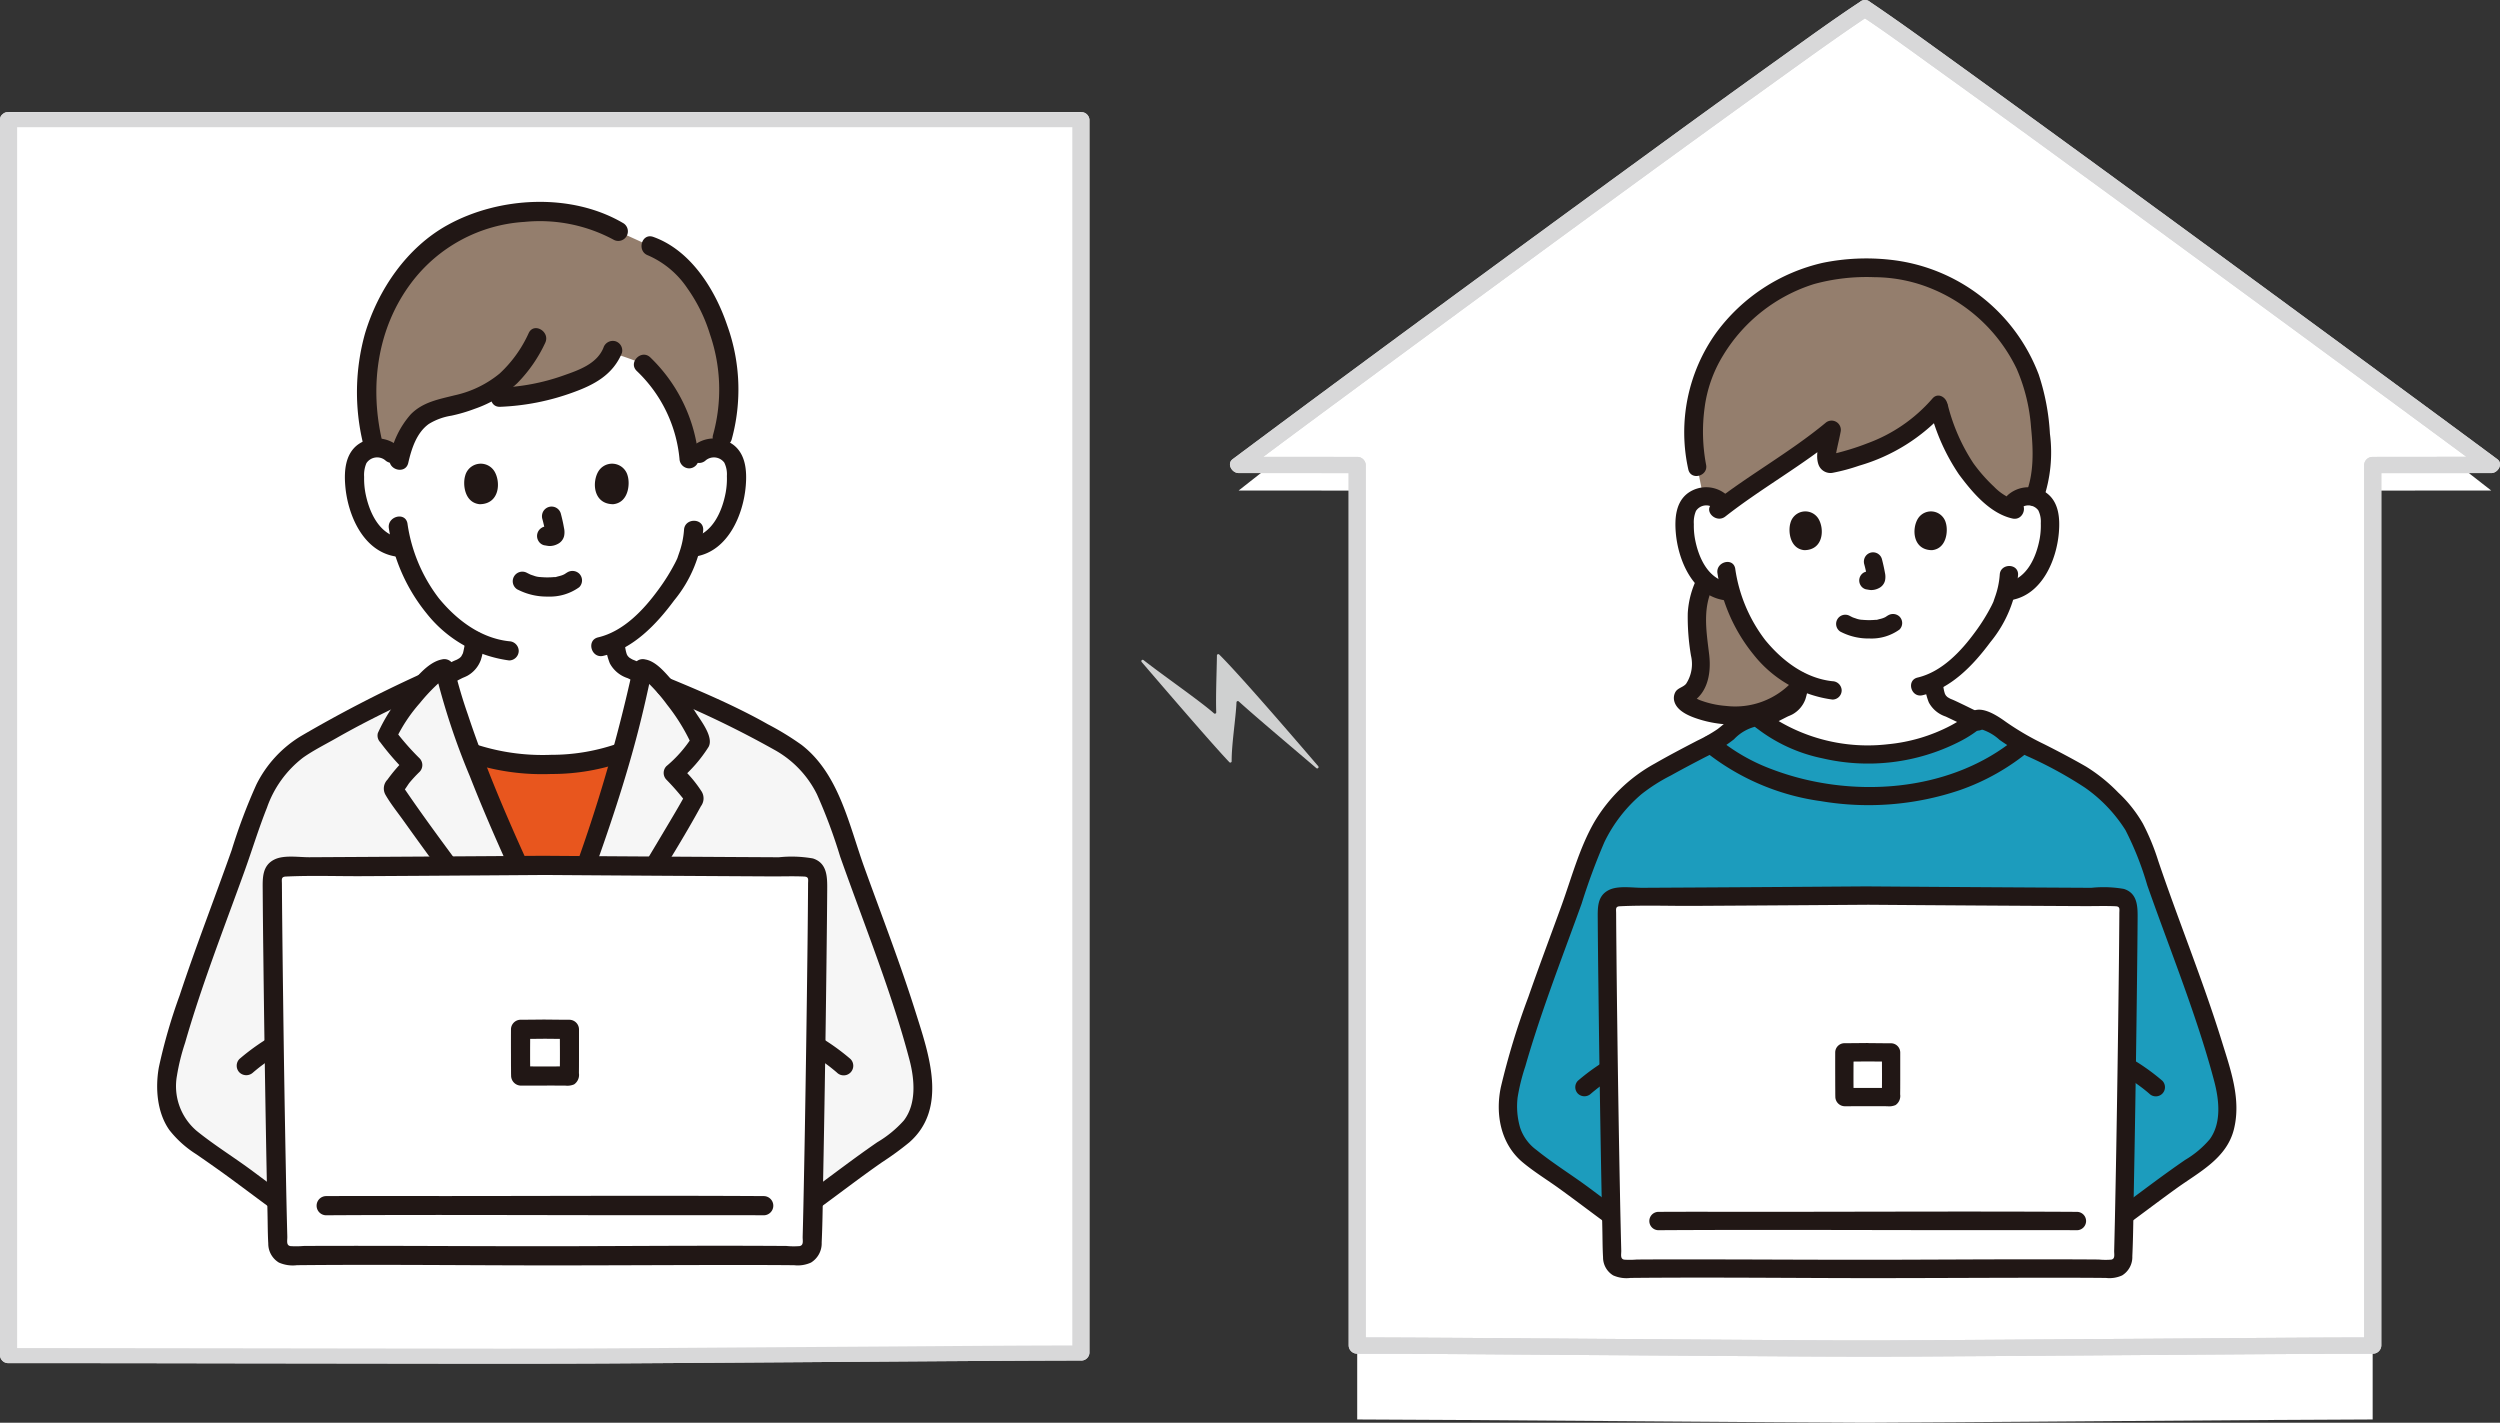 <svg xmlns="http://www.w3.org/2000/svg" width="304.296" height="173.176" viewBox="0 0 304.296 173.176">
  <rect x="0" y="0" width="304.296" height="173.176" fill="#333333" stroke="none"/>
  <g id="グループ_247" data-name="グループ 247" transform="translate(-810.294 -2861.025)">
    <g id="_03-1対1個別指導-イラスト" transform="translate(35.414 220.657)">
      <g id="グループ_181" data-name="グループ 181" transform="translate(15.486 -92.543)">
        <g id="グループ_125" data-name="グループ 125" transform="translate(742.699 2732.474)">
          <path id="パス_416" data-name="パス 416" d="M243.7,1.528c-8.96,6.208-62.335,47.622-76.236,58.612,2.118,0,9.844.008,14.428.011V173.213c8.551,0,55.955.4,61.8.4s53.254-.4,61.8-.4V60.152c4.584,0,12.31-.012,14.427-.012C306.785,49.864,251.162,6.726,243.7,1.528Z" fill="#fff"/>
        </g>
        <g id="グループ_126" data-name="グループ 126" transform="translate(715.652 2719.182)">
          <path id="パス_417" data-name="パス 417" d="M288.906,74.782a2.664,2.664,0,0,1,2.132-.624,2.517,2.517,0,0,1,1.809,1.2,3.549,3.549,0,0,1,.372,1.43,10.662,10.662,0,0,1-1.086,5.651,6.771,6.771,0,0,1-1.752,2.3,4.5,4.5,0,0,1-2.089.942l-.357.054c-.172.642-.364,1.183-.458,1.469-.614,1.666-4.078,7.473-8.419,9.506.265,1.321.1,2.535,1.921,3.192.115.042,3.284,1.569,3.459,1.641,0,0-1.615,11.667-12.985,11.667s-13.4-11.89-13.4-11.89c.334-.114,2.747-1.376,2.862-1.418,1.76-.636,1.664-2.061,1.9-3.322a15.735,15.735,0,0,1-4.915-4.05,18.124,18.124,0,0,1-3.455-6.743l-.68-.1a4.5,4.5,0,0,1-2.089-.942,6.771,6.771,0,0,1-1.752-2.3,10.663,10.663,0,0,1-1.087-5.651,3.561,3.561,0,0,1,.373-1.43,2.517,2.517,0,0,1,1.809-1.2,2.666,2.666,0,0,1,2.132.624S252.431,57.81,270,57.81C288.817,57.81,288.906,74.782,288.906,74.782Z" fill="#fff"/>
        </g>
        <g id="グループ_127" data-name="グループ 127" transform="translate(715.652 2719.182)">
          <path id="パス_418" data-name="パス 418" d="M258.755,100.163a9.128,9.128,0,0,0,4.476-3.371A15.485,15.485,0,0,1,257.9,92.53a18.107,18.107,0,0,1-3.455-6.743l-.681-.1a4.5,4.5,0,0,1-2.089-.942q-.158-.129-.3-.267a8.937,8.937,0,0,0-1.006,3.193,14.548,14.548,0,0,0-.1,2.02c.025,1.6.429,3.244.51,4.848s-.591,3.436-2.113,3.952C247.965,99.605,253.763,101.936,258.755,100.163Z" fill="#947e6d"/>
        </g>
        <g id="グループ_128" data-name="グループ 128" transform="translate(715.652 2719.182)">
          <path id="パス_419" data-name="パス 419" d="M250.4,83.911a11.04,11.04,0,0,0-1.227,4.469,28.012,28.012,0,0,0,.39,5.139,4.409,4.409,0,0,1-.593,3.441c-.372.439-1.009.493-1.3,1a1.508,1.508,0,0,0-.135,1.126c.348,1.312,2.119,1.926,3.256,2.267a14.016,14.016,0,0,0,5.745.456,10.916,10.916,0,0,0,6.984-3.588c.934-1.083-.638-2.669-1.578-1.579a9.474,9.474,0,0,1-8.109,3.011,11.4,11.4,0,0,1-3.272-.738c-.024-.01-.372-.177-.514-.258-.084-.048-.164-.1-.248-.151-.222-.13-.022-.011-.036-.022-.061-.042-.1-.108-.16-.151-.147-.108.109.234.031.036a.837.837,0,0,1-.017.682l-.668.514c2.573-.977,3.125-3.71,2.83-6.174-.337-2.827-.853-5.712.547-8.354C253,83.769,251.078,82.639,250.4,83.911Z" fill="#211715"/>
        </g>
        <g id="グループ_129" data-name="グループ 129" transform="translate(715.652 2719.182)">
          <path id="パス_420" data-name="パス 420" d="M243.473,164.259c-4.237-2.879-7.629-5.7-11.865-8.575-1.474-1-3.026-2.1-3.688-3.751a10.223,10.223,0,0,1-.363-5.848c2.258-9.039,6.318-18.59,9.288-27.421a19.71,19.71,0,0,1,4.591-7.841,15.223,15.223,0,0,1,3.741-2.884c4.335-2.558,9.963-5.09,12.466-6.942l.3.27s4.745,4.271,13.216,4.271,13.217-4.271,13.217-4.271l.022-.02c2.756,1.825,8.438,4.247,12.583,6.692a20.827,20.827,0,0,1,4.27,3.5c2.162,2.115,3.1,4.353,4.061,7.221,2.97,8.831,7.029,18.381,9.288,27.421a10.223,10.223,0,0,1-.363,5.848c-.663,1.653-2.215,2.75-3.688,3.751-4.237,2.879-7.629,5.7-11.865,8.575" fill="#edafb0"/>
        </g>
        <g id="グループ_130" data-name="グループ 130" transform="translate(715.652 2719.182)">
          <path id="パス_421" data-name="パス 421" d="M261.722,96.338a14.4,14.4,0,0,1-.28,1.591q-.026.09-.057.177c-.012.033-.027.066-.037.1-.033.107.071-.159.062-.144-.075.119-.133.252-.207.373-.1.152.179-.2.023-.031-.045.048-.089.1-.137.143-.029.027-.059.052-.087.078-.083.077-.078-.007.083-.062a1.424,1.424,0,0,0-.214.14c-.069.04-.142.073-.213.112-.128.07.209-.077.066-.025l-.107.04c-.113.045-.226.093-.336.145-.13.062-.259.13-.387.195-.426.217-.851.435-1.277.65-.23.116-.461.232-.692.344l-.245.116c-.053.024-.215.093.021-.006.218-.092.108-.044.055-.025a1.117,1.117,0,0,0,.593,2.153,10.812,10.812,0,0,0,1.2-.554c.457-.229.912-.462,1.368-.694.153-.078.306-.157.459-.232.06-.029.22-.1-.034.009-.3.125.016,0,.083-.03a5.089,5.089,0,0,0,.488-.22,3.46,3.46,0,0,0,1.582-1.853,9.527,9.527,0,0,0,.384-1.893,1.144,1.144,0,0,0-.779-1.374,1.132,1.132,0,0,0-1.378.777Z" fill="#211715"/>
        </g>
        <g id="グループ_131" data-name="グループ 131" transform="translate(715.652 2719.182)">
          <path id="パス_422" data-name="パス 422" d="M278.015,97.2a7.684,7.684,0,0,0,.5,2.029,3.6,3.6,0,0,0,2.082,1.725c.313.123-.335-.156-.1-.043l.185.087.573.272,1.529.73c.361.173.719.359,1.088.515a1.229,1.229,0,0,0,.86.112,1.116,1.116,0,0,0,.267-2.04c-.787-.332-1.549-.735-2.319-1.1-.352-.167-.7-.338-1.056-.5-.114-.052-.227-.1-.344-.147-.057-.023-.119-.04-.175-.068.032.015.209.1.037.01-.057-.031-.116-.059-.172-.091-.074-.042-.144-.09-.216-.135-.164-.1.161.156-.008-.013-.051-.051-.1-.1-.153-.155-.122-.12.054.067.063.087a1.036,1.036,0,0,0-.082-.12c-.045-.073-.082-.149-.122-.225-.017-.034-.062-.137.011.029s.012.02,0-.025a3.829,3.829,0,0,1-.123-.473c-.07-.348-.11-.7-.17-1.052a1.12,1.12,0,0,0-1.372-.78,1.148,1.148,0,0,0-.783,1.371Z" fill="#211715"/>
        </g>
        <g id="グループ_132" data-name="グループ 132" transform="translate(715.652 2719.182)">
          <path id="パス_423" data-name="パス 423" d="M244.037,163.294c-2.323-1.584-4.57-3.272-6.824-4.952-2.118-1.577-4.406-2.98-6.456-4.64a5.527,5.527,0,0,1-1.983-2.7,9.243,9.243,0,0,1-.311-3.692,24.387,24.387,0,0,1,.942-3.8c.38-1.333.788-2.658,1.215-3.978,1.719-5.319,3.733-10.537,5.63-15.793a76.237,76.237,0,0,1,2.782-7.521,17.811,17.811,0,0,1,4.534-5.843,21.369,21.369,0,0,1,3.552-2.256c1.385-.774,2.79-1.51,4.2-2.244a19.2,19.2,0,0,0,3.48-2.159,5.419,5.419,0,0,1,2.848-1.6l-.789-.327a19.467,19.467,0,0,0,8.732,4.247,24.473,24.473,0,0,0,16.62-2.016,14.578,14.578,0,0,0,2.979-1.98l-.789.327a5.878,5.878,0,0,1,2.725,1.416,22.69,22.69,0,0,0,3.286,1.947,49.507,49.507,0,0,1,7.135,3.888,18.079,18.079,0,0,1,4.909,5.157,37.689,37.689,0,0,1,2.651,6.711c1.867,5.311,3.914,10.557,5.719,15.89.889,2.625,1.721,5.272,2.428,7.952.591,2.241.923,5.064-.545,7.072a11.737,11.737,0,0,1-3,2.516c-1.307.9-2.591,1.824-3.866,2.766-2.559,1.892-5.089,3.823-7.719,5.617-1.18.8-.064,2.741,1.127,1.928,3.208-2.189,6.262-4.585,9.411-6.854,2.75-1.981,6.1-3.632,6.989-7.182.91-3.654-.4-7.253-1.471-10.721-1.157-3.733-2.483-7.412-3.829-11.082-1.325-3.615-2.674-7.222-3.908-10.87a27.734,27.734,0,0,0-1.866-4.534,16.19,16.19,0,0,0-3-3.782,20.284,20.284,0,0,0-3.919-3.163c-1.671-.959-3.371-1.857-5.092-2.724a33.169,33.169,0,0,1-4.632-2.694c-1-.719-2.975-2.084-4.21-1.248a2.589,2.589,0,0,0-.239.2l-.174.14c.166-.133,0,0-.135.1a19.017,19.017,0,0,1-2.019,1.246,20.648,20.648,0,0,1-7.623,2.258,21.322,21.322,0,0,1-14.49-3.58c-.23-.166.047.043-.055-.04-.054-.045-.112-.087-.164-.133-.129-.114-.253-.242-.387-.347-1.193-.931-3.163.27-4.155,1.046-.512.4-.988.848-1.511,1.234a18.318,18.318,0,0,1-2.434,1.379c-1.738.906-3.478,1.813-5.176,2.792a19.4,19.4,0,0,0-7.356,7.11c-1.834,3.183-2.783,6.842-4.032,10.276-1.337,3.678-2.718,7.341-4.006,11.037a90.2,90.2,0,0,0-3.343,10.966c-.694,3.305-.016,6.919,2.655,9.148,1.391,1.161,2.956,2.114,4.424,3.172,1.555,1.121,3.085,2.277,4.624,3.42,1.576,1.171,3.164,2.326,4.787,3.433C244.1,166.034,245.218,164.1,244.037,163.294Z" fill="#211715"/>
        </g>
        <g id="グループ_133" data-name="グループ 133" transform="translate(715.652 2719.182)">
          <path id="パス_424" data-name="パス 424" d="M240.249,142.207a25.654,25.654,0,0,0-4.441,3.064,1.121,1.121,0,0,0,0,1.579,1.145,1.145,0,0,0,1.578,0q.233-.2.47-.391l.269-.216.121-.094c.119-.093-.166.126-.045.035.337-.252.675-.5,1.022-.739a24.431,24.431,0,0,1,2.153-1.31,1.126,1.126,0,0,0,.4-1.527A1.141,1.141,0,0,0,240.249,142.207Z" fill="#211715"/>
        </g>
        <g id="グループ_134" data-name="グループ 134" transform="translate(715.652 2719.182)">
          <path id="パス_425" data-name="パス 425" d="M301.364,144.135a24.431,24.431,0,0,1,2.153,1.31c.337.23.666.47.992.716.112.085.006.008-.045-.035.039.032.081.062.121.093.09.071.179.142.269.215q.252.2.5.416a1.116,1.116,0,0,0,1.578-1.579,25.654,25.654,0,0,0-4.441-3.064,1.117,1.117,0,0,0-1.127,1.928Z" fill="#211715"/>
        </g>
        <g id="グループ_135" data-name="グループ 135" transform="translate(715.652 2719.182)">
          <path id="パス_426" data-name="パス 426" d="M289.228,103.5c-8.065,6.757-20.252,7.51-29.83,3.856a22.789,22.789,0,0,1-6.673-3.856c-1.087-.928-2.674.644-1.578,1.579a28.828,28.828,0,0,0,14.252,6.167,34.7,34.7,0,0,0,16.95-1.364,27.389,27.389,0,0,0,8.46-4.8C291.91,104.153,290.323,102.58,289.228,103.5Z" fill="#211715"/>
        </g>
        <g id="グループ_136" data-name="グループ 136" transform="translate(715.652 2719.182)">
          <path id="パス_427" data-name="パス 427" d="M279.757,63.365A33.142,33.142,0,0,0,282.1,69.37c.994,1.644,3.693,5.236,6.269,6.212a2.455,2.455,0,0,1,2.67-1.423,2.15,2.15,0,0,1,.333.075c1.5-3.453.743-9.289.144-12.2-1.853-9.018-11-16.176-20.6-15.653-9.6-.523-18.749,6.635-20.6,15.653a25.461,25.461,0,0,0,.014,8.535s.381,1.9.719,3.588a2.526,2.526,0,0,1,2.538,1.175c3.623-2.741,9.978-6.7,13.123-9.313-.274,1.644-1.248,4.439-.021,4.153,5.151-1.153,10.086-3.485,13.048-7.128" fill="#947e6d"/>
        </g>
        <g id="グループ_137" data-name="グループ 137" transform="translate(715.652 2719.182)">
          <path id="パス_428" data-name="パス 428" d="M251.4,70.272a21.59,21.59,0,0,1-.188-6.817,16.108,16.108,0,0,1,2.261-6.461A19.907,19.907,0,0,1,264.556,48.3a24.177,24.177,0,0,1,7.364-.831,18.47,18.47,0,0,1,6.981,1.414A19.826,19.826,0,0,1,289.2,58.6a21.784,21.784,0,0,1,1.758,7.156c.272,2.686.391,5.61-.657,8.154a1.124,1.124,0,0,0,.78,1.373,1.143,1.143,0,0,0,1.373-.779,17.613,17.613,0,0,0,.8-8,27.538,27.538,0,0,0-1.366-7.2,21.833,21.833,0,0,0-18.1-13.962,26.511,26.511,0,0,0-8.153.372,22.235,22.235,0,0,0-13.018,8.541,20.815,20.815,0,0,0-3.376,16.618C249.561,72.268,251.714,71.675,251.4,70.272Z" fill="#211715"/>
        </g>
        <g id="グループ_138" data-name="グループ 138" transform="translate(715.652 2719.182)">
          <path id="パス_429" data-name="パス 429" d="M278.68,63.661a24.889,24.889,0,0,0,3.507,7.821c1.606,2.157,3.755,4.745,6.513,5.361,1.4.313,2-1.839.594-2.153a6.4,6.4,0,0,1-2.84-1.718,19.523,19.523,0,0,1-2.516-2.858,23.15,23.15,0,0,1-3.1-7.045C280.417,61.7,278.261,62.281,278.68,63.661Z" fill="#211715"/>
        </g>
        <g id="グループ_139" data-name="グループ 139" transform="translate(715.652 2719.182)">
          <path id="パス_430" data-name="パス 430" d="M278.942,62.254a19.16,19.16,0,0,1-7.893,5.43q-1.132.443-2.3.791-.621.187-1.247.35-.348.09-.7.173c-.389.092-.624-.017-.015.325.592.331.372.267.421-.223a7.917,7.917,0,0,1,.144-.806c.137-.66.3-1.314.423-1.978a1.127,1.127,0,0,0-1.866-1.086c-4.341,3.582-9.318,6.321-13.746,9.792-1.13.886.46,2.456,1.579,1.579,4.428-3.472,9.4-6.207,13.745-9.792l-1.866-1.086c-.244,1.373-1.021,3.142-.544,4.527a1.545,1.545,0,0,0,1.833,1.008,23.176,23.176,0,0,0,3.114-.844,22.431,22.431,0,0,0,10.491-6.58C281.431,62.734,279.86,61.146,278.942,62.254Z" fill="#211715"/>
        </g>
        <g id="グループ_140" data-name="グループ 140" transform="translate(715.652 2719.182)">
          <path id="パス_431" data-name="パス 431" d="M289.7,75.571a1.5,1.5,0,0,1,2.144.283,3.086,3.086,0,0,1,.3,1.559,9.119,9.119,0,0,1-.13,1.87c-.405,2.224-1.544,4.881-4.013,5.324a1.125,1.125,0,0,0-.779,1.373,1.141,1.141,0,0,0,1.373.779c3.7-.664,5.47-4.85,5.749-8.208.142-1.712.014-3.682-1.469-4.794a3.8,3.8,0,0,0-4.752.236,1.124,1.124,0,0,0,0,1.578A1.139,1.139,0,0,0,289.7,75.571Z" fill="#211715"/>
        </g>
        <g id="グループ_141" data-name="グループ 141" transform="translate(715.652 2719.182)">
          <path id="パス_432" data-name="パス 432" d="M287.147,83.7a10.11,10.11,0,0,1-.588,2.73c-.053.16-.113.32-.161.481-.02.068-.111.271.009-.01-.082.191-.172.378-.265.563a22.861,22.861,0,0,1-1.969,3.166C282.447,93,280.106,95.5,277.15,96.2c-1.4.328-.807,2.481.594,2.153,3.493-.82,6.2-3.678,8.261-6.46A15.053,15.053,0,0,0,289.38,83.7C289.439,82.262,287.2,82.265,287.147,83.7Z" fill="#211715"/>
        </g>
        <g id="グループ_142" data-name="グループ 142" transform="translate(715.652 2719.182)">
          <path id="パス_433" data-name="パス 433" d="M253.936,73.993a3.8,3.8,0,0,0-4.753-.236c-1.483,1.109-1.61,3.085-1.468,4.794.278,3.357,2.044,7.544,5.749,8.208a1.148,1.148,0,0,0,1.374-.779,1.126,1.126,0,0,0-.78-1.373c-2.469-.443-3.607-3.1-4.013-5.324a9.018,9.018,0,0,1-.131-1.766,3.529,3.529,0,0,1,.257-1.592,1.494,1.494,0,0,1,2.187-.353,1.146,1.146,0,0,0,1.579,0A1.125,1.125,0,0,0,253.936,73.993Z" fill="#211715"/>
        </g>
        <g id="グループ_143" data-name="グループ 143" transform="translate(715.652 2719.182)">
          <path id="パス_434" data-name="パス 434" d="M252.792,83.527a20.65,20.65,0,0,0,4.4,9.889,14.73,14.73,0,0,0,9.6,5.464,1.124,1.124,0,0,0,1.116-1.116,1.143,1.143,0,0,0-1.116-1.117c-3.331-.359-6.116-2.485-8.182-5a18.623,18.623,0,0,1-3.66-8.708C254.7,81.521,252.546,82.119,252.792,83.527Z" fill="#211715"/>
        </g>
        <g id="グループ_144" data-name="グループ 144" transform="translate(715.652 2719.182)">
          <path id="パス_435" data-name="パス 435" d="M267.762,90.618a7.383,7.383,0,0,0,3.554.827,5.828,5.828,0,0,0,3.63-1.089,1.118,1.118,0,0,0,0-1.579,1.151,1.151,0,0,0-1.579,0c.38-.3-.054.019-.177.084-.1.05-.359.126-.025.022-.1.031-.2.075-.294.107a3.319,3.319,0,0,1-.38.1c-.09.021-.357.121-.442.084l.12-.016-.139.015c-.08.008-.161.015-.242.02-.2.013-.389.017-.584.016-.174,0-.348-.007-.523-.019a2.384,2.384,0,0,1-.239-.02c-.079-.008-.318.014-.057,0a2.488,2.488,0,0,1-.768-.17c-.107-.032-.212-.07-.318-.107-.263-.09.216.105-.022-.007q-.2-.093-.39-.195a1.117,1.117,0,0,0-1.127,1.928Z" fill="#211715"/>
        </g>
        <g id="グループ_145" data-name="グループ 145" transform="translate(715.652 2719.182)">
          <path id="パス_436" data-name="パス 436" d="M270.646,82.378a16.268,16.268,0,0,1,.38,1.739l-.04-.3a1.065,1.065,0,0,1,.006.24l.04-.3a.573.573,0,0,1-.026.107l.112-.267a.455.455,0,0,1-.038.07l.174-.226a.358.358,0,0,1-.057.056l.226-.174a1.143,1.143,0,0,1-.138.073l.267-.113a1,1,0,0,1-.232.068l.3-.04a.908.908,0,0,1-.218,0l.3.04c-.082-.012-.163-.031-.245-.043a1.25,1.25,0,0,0-.86.112,1.117,1.117,0,0,0-.4,1.527,1.071,1.071,0,0,0,.668.514c.207.028.408.08.618.089a2.019,2.019,0,0,0,.937-.226,1.4,1.4,0,0,0,.761-.918,2.208,2.208,0,0,0-.008-.963c-.1-.56-.225-1.116-.368-1.665a1.116,1.116,0,0,0-2.04-.267,1.173,1.173,0,0,0-.119.867Z" fill="#211715"/>
        </g>
        <g id="グループ_146" data-name="グループ 146" transform="translate(715.652 2719.182)">
          <path id="パス_437" data-name="パス 437" d="M261.669,77.394c-.29.944-.1,3.115,1.686,3.3,2.363-.015,2.489-2.639,1.693-3.873a1.871,1.871,0,0,0-3.379.573Z" fill="#211715"/>
        </g>
        <g id="グループ_147" data-name="グループ 147" transform="translate(715.652 2719.182)">
          <path id="パス_438" data-name="パス 438" d="M280.59,77.394c.29.944.1,3.115-1.686,3.3-2.363-.015-2.489-2.639-1.693-3.873a1.871,1.871,0,0,1,3.379.573Z" fill="#211715"/>
        </g>
        <g id="グループ_148" data-name="グループ 148" transform="translate(715.652 2719.182)">
          <path id="パス_439" data-name="パス 439" d="M271.076,122.735c-12.959.093-25.856.169-30.435.184a1.316,1.316,0,0,0-1.312,1.323c.026,7.439.385,33.185.658,42.649a1.319,1.319,0,0,0,1.341,1.28c4.138-.064,16.956-.024,29.749.02,12.792-.044,25.61-.084,29.747-.02a1.318,1.318,0,0,0,1.341-1.28c.273-9.464.633-35.21.659-42.649a1.317,1.317,0,0,0-1.313-1.323C296.932,122.9,284.035,122.828,271.076,122.735Z" fill="#fff"/>
        </g>
        <g id="グループ_149" data-name="グループ 149" transform="translate(715.652 2719.182)">
          <path id="パス_440" data-name="パス 440" d="M271.076,121.618q-13.713.1-27.427.172c-1.208.006-2.92-.281-4.032.249-1.479.706-1.407,2.178-1.4,3.564q.025,3.9.077,7.8.121,10.327.3,20.653.081,4.618.182,9.238c.027,1.154.02,2.315.087,3.468a2.56,2.56,0,0,0,1.234,2.206,3.985,3.985,0,0,0,2.111.308c8.356-.082,16.714-.01,25.069.017,9.523.032,19.045-.056,28.568-.037q2.115,0,4.23.022a3.715,3.715,0,0,0,1.973-.31,2.63,2.63,0,0,0,1.237-2.337c.12-2.6.127-5.211.178-7.813q.2-10.4.332-20.8.059-4.514.105-9.026.017-1.693.029-3.387c.01-1.454.038-3.133-1.665-3.676a14.294,14.294,0,0,0-3.959-.137l-5.283-.029q-7.023-.04-14.046-.087l-7.9-.055a1.117,1.117,0,0,0,0,2.233q13.214.1,26.427.167c1.248.006,2.509-.043,3.755.017.569.027.449.372.447.85,0,.457-.006.915-.009,1.372q-.027,3.773-.076,7.546-.118,9.851-.288,19.7-.077,4.462-.172,8.922-.039,1.761-.084,3.523c-.013.465.15,1.008-.365,1.1a8.6,8.6,0,0,1-1.521-.016c-8.106-.059-16.212,0-24.317.024-9.183.031-18.366-.049-27.548-.038q-2.18,0-4.36.015a9.56,9.56,0,0,1-1.522.016c-.523-.086-.352-.645-.364-1.1q-.1-3.868-.171-7.738-.189-9.876-.314-19.755-.06-4.392-.1-8.785-.017-1.707-.031-3.413c0-.457-.006-.915-.008-1.372,0-.474-.119-.823.446-.85,3-.145,6.028-.029,9.026-.046q6.795-.039,13.589-.085l7.566-.052a1.119,1.119,0,0,0,0-2.238Z" fill="#211715"/>
        </g>
        <g id="グループ_150" data-name="グループ 150" transform="translate(715.652 2719.182)">
          <path id="パス_441" data-name="パス 441" d="M245.579,163.468c13.95-.085,27.9.011,41.854-.01,3.047,0,6.093-.008,9.14.01a1.117,1.117,0,0,0,0-2.233c-13.951-.085-27.9.01-41.855-.01-3.046,0-6.093-.008-9.139.01a1.117,1.117,0,0,0,0,2.233Z" fill="#211715"/>
        </g>
        <g id="グループ_151" data-name="グループ 151" transform="translate(715.652 2719.182)">
          <path id="パス_442" data-name="パス 442" d="M271.077,140.683c-.947.009-1.894.022-2.84.023a1.132,1.132,0,0,0-1.116,1.116q-.006,1.489,0,2.979,0,.875.007,1.749c0,.21,0,.42.008.629a1.163,1.163,0,0,0,1.218,1.2c1.7,0,3.4-.012,5.1,0a1.992,1.992,0,0,0,1.012-.144,1.336,1.336,0,0,0,.56-1.307c.008-.546.009-1.093.01-1.638v-3.459a1.132,1.132,0,0,0-1.116-1.116c-.947,0-1.893-.014-2.839-.023a1.117,1.117,0,1,0,0,2.233c.946.009,1.892.022,2.839.023l-1.116-1.116c.007,1.813.031,3.628-.013,5.441.051-.188.1-.376.152-.564h0l.964-.553c-.312-.029-.634-.008-.947-.008-.626,0-1.252.006-1.878.006s-1.224-.006-1.835-.006c-.328,0-.665-.022-.992.008l.964.553h0c.05.188.1.376.152.564-.045-1.813-.02-3.628-.013-5.441l-1.116,1.116c.946,0,1.893-.014,2.84-.023a1.117,1.117,0,1,0,0-2.233Z" fill="#211715"/>
        </g>
        <g id="グループ_152" data-name="グループ 152" transform="translate(742.699 2732.541)">
          <path id="パス_443" data-name="パス 443" d="M243.7,1.457c-8.956,5.919-62.331,45.4-76.232,55.879,2.118,0,9.844.007,14.428.011V165.136c8.551,0,55.955.378,61.8.378s53.254-.378,61.8-.378V57.347c4.584,0,12.31-.011,14.427-.011C306.785,47.539,251.162,6.412,243.7,1.457Z" fill="#fff"/>
        </g>
        <g id="グループ_153" data-name="グループ 153" transform="translate(715.652 2719.182)">
          <path id="パス_444" data-name="パス 444" d="M288.906,74.782a2.664,2.664,0,0,1,2.132-.624,2.517,2.517,0,0,1,1.809,1.2,3.549,3.549,0,0,1,.372,1.43,10.662,10.662,0,0,1-1.086,5.651,6.771,6.771,0,0,1-1.752,2.3,4.5,4.5,0,0,1-2.089.942l-.357.054c-.172.642-.364,1.183-.458,1.469-.614,1.666-4.078,7.473-8.419,9.506.265,1.321.1,2.535,1.921,3.192.115.042,3.284,1.569,3.459,1.641,0,0-1.615,11.667-12.985,11.667s-13.4-11.89-13.4-11.89c.334-.114,2.747-1.376,2.862-1.418,1.76-.636,1.664-2.061,1.9-3.322a15.735,15.735,0,0,1-4.915-4.05,18.124,18.124,0,0,1-3.455-6.743l-.68-.1a4.5,4.5,0,0,1-2.089-.942,6.771,6.771,0,0,1-1.752-2.3,10.663,10.663,0,0,1-1.087-5.651,3.561,3.561,0,0,1,.373-1.43,2.517,2.517,0,0,1,1.809-1.2,2.666,2.666,0,0,1,2.132.624S252.431,57.81,270,57.81C288.817,57.81,288.906,74.782,288.906,74.782Z" fill="#fff"/>
        </g>
        <g id="グループ_154" data-name="グループ 154" transform="translate(715.652 2719.182)">
          <path id="パス_445" data-name="パス 445" d="M258.755,100.163a9.128,9.128,0,0,0,4.476-3.371A15.485,15.485,0,0,1,257.9,92.53a18.107,18.107,0,0,1-3.455-6.743l-.681-.1a4.5,4.5,0,0,1-2.089-.942q-.158-.129-.3-.267a8.937,8.937,0,0,0-1.006,3.193,14.548,14.548,0,0,0-.1,2.02c.025,1.6.429,3.244.51,4.848s-.591,3.436-2.113,3.952C247.965,99.605,253.763,101.936,258.755,100.163Z" fill="#947e6d"/>
        </g>
        <g id="グループ_155" data-name="グループ 155" transform="translate(715.652 2719.182)">
          <path id="パス_446" data-name="パス 446" d="M250.4,83.911a11.04,11.04,0,0,0-1.227,4.469,28.012,28.012,0,0,0,.39,5.139,4.409,4.409,0,0,1-.593,3.441c-.372.439-1.009.493-1.3,1a1.508,1.508,0,0,0-.135,1.126c.348,1.312,2.119,1.926,3.256,2.267a14.016,14.016,0,0,0,5.745.456,10.916,10.916,0,0,0,6.984-3.588c.934-1.083-.638-2.669-1.578-1.579a9.474,9.474,0,0,1-8.109,3.011,11.4,11.4,0,0,1-3.272-.738c-.024-.01-.372-.177-.514-.258-.084-.048-.164-.1-.248-.151-.222-.13-.022-.011-.036-.022-.061-.042-.1-.108-.16-.151-.147-.108.109.234.031.036a.837.837,0,0,1-.017.682l-.668.514c2.573-.977,3.125-3.71,2.83-6.174-.337-2.827-.853-5.712.547-8.354C253,83.769,251.078,82.639,250.4,83.911Z" fill="#211715"/>
        </g>
        <g id="グループ_156" data-name="グループ 156" transform="translate(715.652 2719.182)">
          <path id="パス_447" data-name="パス 447" d="M243.473,164.259c-4.237-2.879-7.629-5.7-11.865-8.575-1.474-1-3.026-2.1-3.688-3.751a10.223,10.223,0,0,1-.363-5.848c2.258-9.039,6.318-18.59,9.288-27.421a19.71,19.71,0,0,1,4.591-7.841,15.223,15.223,0,0,1,3.741-2.884c4.335-2.558,9.963-5.09,12.466-6.942l.3.27s4.745,4.271,13.216,4.271,13.217-4.271,13.217-4.271l.022-.02c2.756,1.825,8.438,4.247,12.583,6.692a20.827,20.827,0,0,1,4.27,3.5c2.162,2.115,3.1,4.353,4.061,7.221,2.97,8.831,7.029,18.381,9.288,27.421a10.223,10.223,0,0,1-.363,5.848c-.663,1.653-2.215,2.75-3.688,3.751-4.237,2.879-7.629,5.7-11.865,8.575" fill="#1c9cbd"/>
        </g>
        <g id="グループ_157" data-name="グループ 157" transform="translate(715.652 2719.182)">
          <path id="パス_448" data-name="パス 448" d="M261.722,96.338a14.4,14.4,0,0,1-.28,1.591q-.026.09-.057.177c-.012.033-.027.066-.037.1-.033.107.071-.159.062-.144-.075.119-.133.252-.207.373-.1.152.179-.2.023-.031-.045.048-.089.1-.137.143-.029.027-.059.052-.087.078-.083.077-.078-.007.083-.062a1.424,1.424,0,0,0-.214.14c-.069.04-.142.073-.213.112-.128.07.209-.077.066-.025l-.107.04c-.113.045-.226.093-.336.145-.13.062-.259.13-.387.195-.426.217-.851.435-1.277.65-.23.116-.461.232-.692.344l-.245.116c-.053.024-.215.093.021-.006.218-.092.108-.044.055-.025a1.117,1.117,0,0,0,.593,2.153,10.812,10.812,0,0,0,1.2-.554c.457-.229.912-.462,1.368-.694.153-.078.306-.157.459-.232.06-.029.22-.1-.034.009-.3.125.016,0,.083-.03a5.089,5.089,0,0,0,.488-.22,3.46,3.46,0,0,0,1.582-1.853,9.527,9.527,0,0,0,.384-1.893,1.144,1.144,0,0,0-.779-1.374,1.132,1.132,0,0,0-1.378.777Z" fill="#211715"/>
        </g>
        <g id="グループ_158" data-name="グループ 158" transform="translate(715.652 2719.182)">
          <path id="パス_449" data-name="パス 449" d="M278.015,97.2a7.684,7.684,0,0,0,.5,2.029,3.6,3.6,0,0,0,2.082,1.725c.313.123-.335-.156-.1-.043l.185.087.573.272,1.529.73c.361.173.719.359,1.088.515a1.229,1.229,0,0,0,.86.112,1.116,1.116,0,0,0,.267-2.04c-.787-.332-1.549-.735-2.319-1.1-.352-.167-.7-.338-1.056-.5-.114-.052-.227-.1-.344-.147-.057-.023-.119-.04-.175-.068.032.015.209.1.037.01-.057-.031-.116-.059-.172-.091-.074-.042-.144-.09-.216-.135-.164-.1.161.156-.008-.013-.051-.051-.1-.1-.153-.155-.122-.12.054.067.063.087a1.036,1.036,0,0,0-.082-.12c-.045-.073-.082-.149-.122-.225-.017-.034-.062-.137.011.029s.012.02,0-.025a3.829,3.829,0,0,1-.123-.473c-.07-.348-.11-.7-.17-1.052a1.12,1.12,0,0,0-1.372-.78,1.148,1.148,0,0,0-.783,1.371Z" fill="#211715"/>
        </g>
        <g id="グループ_159" data-name="グループ 159" transform="translate(715.652 2719.182)">
          <path id="パス_450" data-name="パス 450" d="M244.037,163.294c-2.323-1.584-4.57-3.272-6.824-4.952-2.118-1.577-4.406-2.98-6.456-4.64a5.527,5.527,0,0,1-1.983-2.7,9.243,9.243,0,0,1-.311-3.692,24.387,24.387,0,0,1,.942-3.8c.38-1.333.788-2.658,1.215-3.978,1.719-5.319,3.733-10.537,5.63-15.793a76.237,76.237,0,0,1,2.782-7.521,17.811,17.811,0,0,1,4.534-5.843,21.369,21.369,0,0,1,3.552-2.256c1.385-.774,2.79-1.51,4.2-2.244a19.2,19.2,0,0,0,3.48-2.159,5.419,5.419,0,0,1,2.848-1.6l-.789-.327a19.467,19.467,0,0,0,8.732,4.247,24.473,24.473,0,0,0,16.62-2.016,14.578,14.578,0,0,0,2.979-1.98l-.789.327a5.878,5.878,0,0,1,2.725,1.416,22.69,22.69,0,0,0,3.286,1.947,49.507,49.507,0,0,1,7.135,3.888,18.079,18.079,0,0,1,4.909,5.157,37.689,37.689,0,0,1,2.651,6.711c1.867,5.311,3.914,10.557,5.719,15.89.889,2.625,1.721,5.272,2.428,7.952.591,2.241.923,5.064-.545,7.072a11.737,11.737,0,0,1-3,2.516c-1.307.9-2.591,1.824-3.866,2.766-2.559,1.892-5.089,3.823-7.719,5.617-1.18.8-.064,2.741,1.127,1.928,3.208-2.189,6.262-4.585,9.411-6.854,2.75-1.981,6.1-3.632,6.989-7.182.91-3.654-.4-7.253-1.471-10.721-1.157-3.733-2.483-7.412-3.829-11.082-1.325-3.615-2.674-7.222-3.908-10.87a27.734,27.734,0,0,0-1.866-4.534,16.19,16.19,0,0,0-3-3.782,20.284,20.284,0,0,0-3.919-3.163c-1.671-.959-3.371-1.857-5.092-2.724a33.169,33.169,0,0,1-4.632-2.694c-1-.719-2.975-2.084-4.21-1.248a2.589,2.589,0,0,0-.239.2l-.174.14c.166-.133,0,0-.135.1a19.017,19.017,0,0,1-2.019,1.246,20.648,20.648,0,0,1-7.623,2.258,21.322,21.322,0,0,1-14.49-3.58c-.23-.166.047.043-.055-.04-.054-.045-.112-.087-.164-.133-.129-.114-.253-.242-.387-.347-1.193-.931-3.163.27-4.155,1.046-.512.4-.988.848-1.511,1.234a18.318,18.318,0,0,1-2.434,1.379c-1.738.906-3.478,1.813-5.176,2.792a19.4,19.4,0,0,0-7.356,7.11c-1.834,3.183-2.783,6.842-4.032,10.276-1.337,3.678-2.718,7.341-4.006,11.037a90.2,90.2,0,0,0-3.343,10.966c-.694,3.305-.016,6.919,2.655,9.148,1.391,1.161,2.956,2.114,4.424,3.172,1.555,1.121,3.085,2.277,4.624,3.42,1.576,1.171,3.164,2.326,4.787,3.433C244.1,166.034,245.218,164.1,244.037,163.294Z" fill="#211715"/>
        </g>
        <g id="グループ_160" data-name="グループ 160" transform="translate(715.652 2719.182)">
          <path id="パス_451" data-name="パス 451" d="M240.249,142.207a25.654,25.654,0,0,0-4.441,3.064,1.121,1.121,0,0,0,0,1.579,1.145,1.145,0,0,0,1.578,0q.233-.2.47-.391l.269-.216.121-.094c.119-.093-.166.126-.045.035.337-.252.675-.5,1.022-.739a24.431,24.431,0,0,1,2.153-1.31,1.126,1.126,0,0,0,.4-1.527A1.141,1.141,0,0,0,240.249,142.207Z" fill="#211715"/>
        </g>
        <g id="グループ_161" data-name="グループ 161" transform="translate(715.652 2719.182)">
          <path id="パス_452" data-name="パス 452" d="M301.364,144.135a24.431,24.431,0,0,1,2.153,1.31c.337.23.666.47.992.716.112.085.006.008-.045-.035.039.032.081.062.121.093.09.071.179.142.269.215q.252.2.5.416a1.116,1.116,0,0,0,1.578-1.579,25.654,25.654,0,0,0-4.441-3.064,1.117,1.117,0,0,0-1.127,1.928Z" fill="#211715"/>
        </g>
        <g id="グループ_162" data-name="グループ 162" transform="translate(715.652 2719.182)">
          <path id="パス_453" data-name="パス 453" d="M289.228,103.5c-8.065,6.757-20.252,7.51-29.83,3.856a22.789,22.789,0,0,1-6.673-3.856c-1.087-.928-2.674.644-1.578,1.579a28.828,28.828,0,0,0,14.252,6.167,34.7,34.7,0,0,0,16.95-1.364,27.389,27.389,0,0,0,8.46-4.8C291.91,104.153,290.323,102.58,289.228,103.5Z" fill="#211715"/>
        </g>
        <g id="グループ_163" data-name="グループ 163" transform="translate(715.652 2719.182)">
          <path id="パス_454" data-name="パス 454" d="M279.757,63.365A33.142,33.142,0,0,0,282.1,69.37c.994,1.644,3.693,5.236,6.269,6.212a2.455,2.455,0,0,1,2.67-1.423,2.15,2.15,0,0,1,.333.075c1.5-3.453.743-9.289.144-12.2-1.853-9.018-11-16.176-20.6-15.653-9.6-.523-18.749,6.635-20.6,15.653a25.461,25.461,0,0,0,.014,8.535s.381,1.9.719,3.588a2.526,2.526,0,0,1,2.538,1.175c3.623-2.741,9.978-6.7,13.123-9.313-.274,1.644-1.248,4.439-.021,4.153,5.151-1.153,10.086-3.485,13.048-7.128" fill="#947e6d"/>
        </g>
        <g id="グループ_164" data-name="グループ 164" transform="translate(715.652 2719.182)">
          <path id="パス_455" data-name="パス 455" d="M251.4,70.272a21.59,21.59,0,0,1-.188-6.817,16.108,16.108,0,0,1,2.261-6.461A19.907,19.907,0,0,1,264.556,48.3a24.177,24.177,0,0,1,7.364-.831,18.47,18.47,0,0,1,6.981,1.414A19.826,19.826,0,0,1,289.2,58.6a21.784,21.784,0,0,1,1.758,7.156c.272,2.686.391,5.61-.657,8.154a1.124,1.124,0,0,0,.78,1.373,1.143,1.143,0,0,0,1.373-.779,17.613,17.613,0,0,0,.8-8,27.538,27.538,0,0,0-1.366-7.2,21.833,21.833,0,0,0-18.1-13.962,26.511,26.511,0,0,0-8.153.372,22.235,22.235,0,0,0-13.018,8.541,20.815,20.815,0,0,0-3.376,16.618C249.561,72.268,251.714,71.675,251.4,70.272Z" fill="#211715"/>
        </g>
        <g id="グループ_165" data-name="グループ 165" transform="translate(715.652 2719.182)">
          <path id="パス_456" data-name="パス 456" d="M278.68,63.661a24.889,24.889,0,0,0,3.507,7.821c1.606,2.157,3.755,4.745,6.513,5.361,1.4.313,2-1.839.594-2.153a6.4,6.4,0,0,1-2.84-1.718,19.523,19.523,0,0,1-2.516-2.858,23.15,23.15,0,0,1-3.1-7.045C280.417,61.7,278.261,62.281,278.68,63.661Z" fill="#211715"/>
        </g>
        <g id="グループ_166" data-name="グループ 166" transform="translate(715.652 2719.182)">
          <path id="パス_457" data-name="パス 457" d="M278.942,62.254a19.16,19.16,0,0,1-7.893,5.43q-1.132.443-2.3.791-.621.187-1.247.35-.348.09-.7.173c-.389.092-.624-.017-.015.325.592.331.372.267.421-.223a7.917,7.917,0,0,1,.144-.806c.137-.66.3-1.314.423-1.978a1.127,1.127,0,0,0-1.866-1.086c-4.341,3.582-9.318,6.321-13.746,9.792-1.13.886.46,2.456,1.579,1.579,4.428-3.472,9.4-6.207,13.745-9.792l-1.866-1.086c-.244,1.373-1.021,3.142-.544,4.527a1.545,1.545,0,0,0,1.833,1.008,23.176,23.176,0,0,0,3.114-.844,22.431,22.431,0,0,0,10.491-6.58C281.431,62.734,279.86,61.146,278.942,62.254Z" fill="#211715"/>
        </g>
        <g id="グループ_167" data-name="グループ 167" transform="translate(715.652 2719.182)">
          <path id="パス_458" data-name="パス 458" d="M289.7,75.571a1.5,1.5,0,0,1,2.144.283,3.086,3.086,0,0,1,.3,1.559,9.119,9.119,0,0,1-.13,1.87c-.405,2.224-1.544,4.881-4.013,5.324a1.125,1.125,0,0,0-.779,1.373,1.141,1.141,0,0,0,1.373.779c3.7-.664,5.47-4.85,5.749-8.208.142-1.712.014-3.682-1.469-4.794a3.8,3.8,0,0,0-4.752.236,1.124,1.124,0,0,0,0,1.578A1.139,1.139,0,0,0,289.7,75.571Z" fill="#211715"/>
        </g>
        <g id="グループ_168" data-name="グループ 168" transform="translate(715.652 2719.182)">
          <path id="パス_459" data-name="パス 459" d="M287.147,83.7a10.11,10.11,0,0,1-.588,2.73c-.053.16-.113.32-.161.481-.02.068-.111.271.009-.01-.082.191-.172.378-.265.563a22.861,22.861,0,0,1-1.969,3.166C282.447,93,280.106,95.5,277.15,96.2c-1.4.328-.807,2.481.594,2.153,3.493-.82,6.2-3.678,8.261-6.46A15.053,15.053,0,0,0,289.38,83.7C289.439,82.262,287.2,82.265,287.147,83.7Z" fill="#211715"/>
        </g>
        <g id="グループ_169" data-name="グループ 169" transform="translate(715.652 2719.182)">
          <path id="パス_460" data-name="パス 460" d="M253.936,73.993a3.8,3.8,0,0,0-4.753-.236c-1.483,1.109-1.61,3.085-1.468,4.794.278,3.357,2.044,7.544,5.749,8.208a1.148,1.148,0,0,0,1.374-.779,1.126,1.126,0,0,0-.78-1.373c-2.469-.443-3.607-3.1-4.013-5.324a9.018,9.018,0,0,1-.131-1.766,3.529,3.529,0,0,1,.257-1.592,1.494,1.494,0,0,1,2.187-.353,1.146,1.146,0,0,0,1.579,0A1.125,1.125,0,0,0,253.936,73.993Z" fill="#211715"/>
        </g>
        <g id="グループ_170" data-name="グループ 170" transform="translate(715.652 2719.182)">
          <path id="パス_461" data-name="パス 461" d="M252.792,83.527a20.65,20.65,0,0,0,4.4,9.889,14.73,14.73,0,0,0,9.6,5.464,1.124,1.124,0,0,0,1.116-1.116,1.143,1.143,0,0,0-1.116-1.117c-3.331-.359-6.116-2.485-8.182-5a18.623,18.623,0,0,1-3.66-8.708C254.7,81.521,252.546,82.119,252.792,83.527Z" fill="#211715"/>
        </g>
        <g id="グループ_171" data-name="グループ 171" transform="translate(715.652 2719.182)">
          <path id="パス_462" data-name="パス 462" d="M267.762,90.618a7.383,7.383,0,0,0,3.554.827,5.828,5.828,0,0,0,3.63-1.089,1.118,1.118,0,0,0,0-1.579,1.151,1.151,0,0,0-1.579,0c.38-.3-.054.019-.177.084-.1.05-.359.126-.025.022-.1.031-.2.075-.294.107a3.319,3.319,0,0,1-.38.1c-.09.021-.357.121-.442.084l.12-.016-.139.015c-.08.008-.161.015-.242.02-.2.013-.389.017-.584.016-.174,0-.348-.007-.523-.019a2.384,2.384,0,0,1-.239-.02c-.079-.008-.318.014-.057,0a2.488,2.488,0,0,1-.768-.17c-.107-.032-.212-.07-.318-.107-.263-.09.216.105-.022-.007q-.2-.093-.39-.195a1.117,1.117,0,0,0-1.127,1.928Z" fill="#211715"/>
        </g>
        <g id="グループ_172" data-name="グループ 172" transform="translate(715.652 2719.182)">
          <path id="パス_463" data-name="パス 463" d="M270.646,82.378a16.268,16.268,0,0,1,.38,1.739l-.04-.3a1.065,1.065,0,0,1,.006.24l.04-.3a.573.573,0,0,1-.026.107l.112-.267a.455.455,0,0,1-.038.07l.174-.226a.358.358,0,0,1-.057.056l.226-.174a1.143,1.143,0,0,1-.138.073l.267-.113a1,1,0,0,1-.232.068l.3-.04a.908.908,0,0,1-.218,0l.3.04c-.082-.012-.163-.031-.245-.043a1.25,1.25,0,0,0-.86.112,1.117,1.117,0,0,0-.4,1.527,1.071,1.071,0,0,0,.668.514c.207.028.408.08.618.089a2.019,2.019,0,0,0,.937-.226,1.4,1.4,0,0,0,.761-.918,2.208,2.208,0,0,0-.008-.963c-.1-.56-.225-1.116-.368-1.665a1.116,1.116,0,0,0-2.04-.267,1.173,1.173,0,0,0-.119.867Z" fill="#211715"/>
        </g>
        <g id="グループ_173" data-name="グループ 173" transform="translate(715.652 2719.182)">
          <path id="パス_464" data-name="パス 464" d="M261.669,77.394c-.29.944-.1,3.115,1.686,3.3,2.363-.015,2.489-2.639,1.693-3.873a1.871,1.871,0,0,0-3.379.573Z" fill="#211715"/>
        </g>
        <g id="グループ_174" data-name="グループ 174" transform="translate(715.652 2719.182)">
          <path id="パス_465" data-name="パス 465" d="M280.59,77.394c.29.944.1,3.115-1.686,3.3-2.363-.015-2.489-2.639-1.693-3.873a1.871,1.871,0,0,1,3.379.573Z" fill="#211715"/>
        </g>
        <g id="グループ_175" data-name="グループ 175" transform="translate(715.652 2719.182)">
          <path id="パス_466" data-name="パス 466" d="M271.076,122.735c-12.959.093-25.856.169-30.435.184a1.316,1.316,0,0,0-1.312,1.323c.026,7.439.385,33.185.658,42.649a1.319,1.319,0,0,0,1.341,1.28c4.138-.064,16.956-.024,29.749.02,12.792-.044,25.61-.084,29.747-.02a1.318,1.318,0,0,0,1.341-1.28c.273-9.464.633-35.21.659-42.649a1.317,1.317,0,0,0-1.313-1.323C296.932,122.9,284.035,122.828,271.076,122.735Z" fill="#fff"/>
        </g>
        <g id="グループ_176" data-name="グループ 176" transform="translate(715.652 2719.182)">
          <path id="パス_467" data-name="パス 467" d="M271.076,121.618q-13.713.1-27.427.172c-1.208.006-2.92-.281-4.032.249-1.479.706-1.407,2.178-1.4,3.564q.025,3.9.077,7.8.121,10.327.3,20.653.081,4.618.182,9.238c.027,1.154.02,2.315.087,3.468a2.56,2.56,0,0,0,1.234,2.206,3.985,3.985,0,0,0,2.111.308c8.356-.082,16.714-.01,25.069.017,9.523.032,19.045-.056,28.568-.037q2.115,0,4.23.022a3.715,3.715,0,0,0,1.973-.31,2.63,2.63,0,0,0,1.237-2.337c.12-2.6.127-5.211.178-7.813q.2-10.4.332-20.8.059-4.514.105-9.026.017-1.693.029-3.387c.01-1.454.038-3.133-1.665-3.676a14.294,14.294,0,0,0-3.959-.137l-5.283-.029q-7.023-.04-14.046-.087l-7.9-.055a1.117,1.117,0,0,0,0,2.233q13.214.1,26.427.167c1.248.006,2.509-.043,3.755.017.569.027.449.372.447.85,0,.457-.006.915-.009,1.372q-.027,3.773-.076,7.546-.118,9.851-.288,19.7-.077,4.462-.172,8.922-.039,1.761-.084,3.523c-.013.465.15,1.008-.365,1.1a8.6,8.6,0,0,1-1.521-.016c-8.106-.059-16.212,0-24.317.024-9.183.031-18.366-.049-27.548-.038q-2.18,0-4.36.015a9.56,9.56,0,0,1-1.522.016c-.523-.086-.352-.645-.364-1.1q-.1-3.868-.171-7.738-.189-9.876-.314-19.755-.06-4.392-.1-8.785-.017-1.707-.031-3.413c0-.457-.006-.915-.008-1.372,0-.474-.119-.823.446-.85,3-.145,6.028-.029,9.026-.046q6.795-.039,13.589-.085l7.566-.052a1.119,1.119,0,0,0,0-2.238Z" fill="#211715"/>
        </g>
        <g id="グループ_177" data-name="グループ 177" transform="translate(715.652 2719.182)">
          <path id="パス_468" data-name="パス 468" d="M245.579,163.468c13.95-.085,27.9.011,41.854-.01,3.047,0,6.093-.008,9.14.01a1.117,1.117,0,0,0,0-2.233c-13.951-.085-27.9.01-41.855-.01-3.046,0-6.093-.008-9.139.01a1.117,1.117,0,0,0,0,2.233Z" fill="#211715"/>
        </g>
        <g id="グループ_178" data-name="グループ 178" transform="translate(715.652 2719.182)">
          <path id="パス_469" data-name="パス 469" d="M271.077,140.683c-.947.009-1.894.022-2.84.023a1.132,1.132,0,0,0-1.116,1.116q-.006,1.489,0,2.979,0,.875.007,1.749c0,.21,0,.42.008.629a1.163,1.163,0,0,0,1.218,1.2c1.7,0,3.4-.012,5.1,0a1.992,1.992,0,0,0,1.012-.144,1.336,1.336,0,0,0,.56-1.307c.008-.546.009-1.093.01-1.638v-3.459a1.132,1.132,0,0,0-1.116-1.116c-.947,0-1.893-.014-2.839-.023a1.117,1.117,0,1,0,0,2.233c.946.009,1.892.022,2.839.023l-1.116-1.116c.007,1.813.031,3.628-.013,5.441.051-.188.1-.376.152-.564h0l.964-.553c-.312-.029-.634-.008-.947-.008-.626,0-1.252.006-1.878.006s-1.224-.006-1.835-.006c-.328,0-.665-.022-.992.008l.964.553h0c.05.188.1.376.152.564-.045-1.813-.02-3.628-.013-5.441l-1.116,1.116c.946,0,1.893-.014,2.84-.023a1.117,1.117,0,1,0,0-2.233Z" fill="#211715"/>
        </g>
        <g id="グループ_179" data-name="グループ 179" transform="translate(742.699 2732.493)">
          <path id="パス_470" data-name="パス 470" d="M243.169.594c-3.3,2.173-6.494,4.5-9.7,6.8q-8.126,5.819-16.193,11.713-9.431,6.867-18.832,13.77-8.868,6.507-17.714,13.04-6.463,4.773-12.9,9.572l-1.1.821c-.739.553-.1,1.688.737,1.688q7.214,0,14.428.011l-1.043-.989V164.2a1.031,1.031,0,0,0,1.043.988c7.689,0,15.379.076,23.068.128l29.783.2c5.076.032,10.149.047,15.224.017q14.331-.086,28.66-.193c8.457-.057,16.914-.127,25.372-.151h1.5a1.031,1.031,0,0,0,1.043-.988V57.022l-1.043.989q7.213,0,14.427-.011c.824,0,1.481-1.137.737-1.688q-5.938-4.4-11.9-8.78-8.78-6.464-17.573-12.913-9.613-7.051-19.244-14.082-8.377-6.111-16.783-12.189c-3.418-2.465-6.823-4.955-10.313-7.328-.21-.143-.42-.285-.632-.425-1.1-.729-2.147.984-1.053,1.707,3.141,2.076,6.169,4.316,9.219,6.509q8.084,5.816,16.12,11.69,9.5,6.925,18.978,13.877,8.959,6.567,17.9,13.151,6.386,4.7,12.762,9.411l1.038.769.737-1.688q-7.213,0-14.427.011a1.032,1.032,0,0,0-1.043.989V164.2l1.043-.989c-7.689,0-15.379.076-23.067.127l-29.784.2c-5.076.032-10.149.047-15.224.017q-14.33-.086-28.66-.193c-8.457-.057-16.914-.127-25.371-.151h-1.5l1.043.989V57.021a1.032,1.032,0,0,0-1.043-.989q-7.213,0-14.428-.011l.739,1.688q6-4.494,12.032-8.937,8.6-6.362,17.233-12.7,9.348-6.865,18.72-13.7,8.3-6.051,16.64-12.057c3.537-2.541,7.066-5.1,10.683-7.54q.355-.24.713-.476C245.317,1.581,244.276-.133,243.169.594Z" fill="#d8d8d9"/>
        </g>
        <g id="グループ_180" data-name="グループ 180" transform="translate(742.699 2732.493)">
          <path id="パス_471" data-name="パス 471" d="M243.169.594c-3.3,2.173-6.494,4.5-9.7,6.8q-8.126,5.819-16.193,11.713-9.431,6.867-18.832,13.77-8.868,6.507-17.714,13.04-6.463,4.773-12.9,9.572l-1.1.821c-.739.553-.1,1.688.737,1.688q7.214,0,14.428.011l-1.043-.989V164.2a1.031,1.031,0,0,0,1.043.988c7.689,0,15.379.076,23.068.128l29.783.2c5.076.032,10.149.047,15.224.017q14.331-.086,28.66-.193c8.457-.057,16.914-.127,25.372-.151h1.5a1.031,1.031,0,0,0,1.043-.988V57.022l-1.043.989q7.213,0,14.427-.011c.824,0,1.481-1.137.737-1.688q-5.938-4.4-11.9-8.78-8.78-6.464-17.573-12.913-9.613-7.051-19.244-14.082-8.377-6.111-16.783-12.189c-3.418-2.465-6.823-4.955-10.313-7.328-.21-.143-.42-.285-.632-.425-1.1-.729-2.147.984-1.053,1.707,3.141,2.076,6.169,4.316,9.219,6.509q8.084,5.816,16.12,11.69,9.5,6.925,18.978,13.877,8.959,6.567,17.9,13.151,6.386,4.7,12.762,9.411l1.038.769.737-1.688q-7.213,0-14.427.011a1.032,1.032,0,0,0-1.043.989V164.2l1.043-.989c-7.689,0-15.379.076-23.067.127l-29.784.2c-5.076.032-10.149.047-15.224.017q-14.33-.086-28.66-.193c-8.457-.057-16.914-.127-25.371-.151h-1.5l1.043.989V57.021a1.032,1.032,0,0,0-1.043-.989q-7.213,0-14.428-.011l.739,1.688q6-4.494,12.032-8.937,8.6-6.362,17.233-12.7,9.348-6.865,18.72-13.7,8.3-6.051,16.64-12.057c3.537-2.541,7.066-5.1,10.683-7.54q.355-.24.713-.476C245.317,1.581,244.276-.133,243.169.594Z" fill="#d8d8d9"/>
        </g>
      </g>
      <g id="グループ_245" data-name="グループ 245">
        <g id="グループ_182" data-name="グループ 182" transform="translate(751.475 2617.365)">
          <path id="パス_472" data-name="パス 472" d="M76.239,105.945c.349-.119,2.872-1.439,2.993-1.482,1.84-.665,1.74-2.155,1.981-3.474a16.46,16.46,0,0,1-5.135-4.237,18.959,18.959,0,0,1-3.612-7.05l-.712-.109a4.7,4.7,0,0,1-2.184-.985,7.089,7.089,0,0,1-1.832-2.4A11.141,11.141,0,0,1,66.6,80.294a3.71,3.71,0,0,1,.389-1.5,2.632,2.632,0,0,1,1.892-1.258,2.786,2.786,0,0,1,2.229.652s-.964-17.746,18.707-17.746S108.5,78.193,108.5,78.193a2.788,2.788,0,0,1,2.23-.652,2.63,2.63,0,0,1,1.891,1.258,3.711,3.711,0,0,1,.39,1.5,11.142,11.142,0,0,1-1.137,5.908,7.078,7.078,0,0,1-1.831,2.4,4.7,4.7,0,0,1-2.184.985l-.374.058c-.179.67-.38,1.236-.479,1.536-.643,1.742-4.264,7.814-8.8,9.94.277,1.381.1,2.65,2.008,3.338.12.044,3.433,1.641,3.617,1.716,0,0-3.053,11.335-14.227,11.335S76.239,105.945,76.239,105.945Z" fill="#fff"/>
        </g>
        <g id="グループ_183" data-name="グループ 183" transform="translate(751.475 2617.365)">
          <path id="パス_473" data-name="パス 473" d="M84.82,49.169l.08-.016c4.774-.937,10.455-.009,13.835,2.054l3.864,1.757a12.337,12.337,0,0,1,4.35,3.161c4.867,5.275,6.591,15.516,3.854,21.432a.519.519,0,0,0-.073-.015,2.788,2.788,0,0,0-2.23.652l-1.181,1.067-.038-.414a17.655,17.655,0,0,0-5.543-11.513,31.506,31.506,0,0,0-3.9-1.38c-1.083,2.377-3.488,3.16-6.03,4.046-3.449,1.207-5.937,1.384-10.311,1.39-.379.155-.757.3-1.12.444-1.678.657-3.6.678-5.138,1.614a6.593,6.593,0,0,0-2.625,3.478,16.5,16.5,0,0,0-.63,2.051l-.874-.789a2.783,2.783,0,0,0-2.189-.657c-.125-.546-.2-.879-.2-.879a26.453,26.453,0,0,1-.249-10.887A22.507,22.507,0,0,1,74.039,54.93C76.028,52.73,79.089,50.311,84.82,49.169Z" fill="#c7c6c6"/>
        </g>
        <g id="グループ_184" data-name="グループ 184" transform="translate(774.88 2652.546)">
          <path id="パス_474" data-name="パス 474" d="M0,2.386V152.822a1,1,0,0,0,1.043.918q12.709,0,25.418.026l31.193.041q7.963.009,15.925-.026,15.087-.091,30.173-.2c8.749-.059,17.5-.129,26.246-.153h1.563a1,1,0,0,0,1.044-.918V2.386a1,1,0,0,0-1.044-.918H1.043a.922.922,0,1,0,0,1.837h130.52l-1.043-.918V152.508l1.043-.918c-7.98,0-15.96.077-23.941.13q-15.578.1-31.156.209-8.034.051-16.068.047-14.983-.017-29.967-.04-13.8-.018-27.6-.031H1.043l1.042.918V2.386C2.085,1.2,0,1.2,0,2.386Z" fill="#d8d8d9"/>
        </g>
        <g id="グループ_185" data-name="グループ 185" transform="translate(751.475 2617.365)">
          <path id="パス_475" data-name="パス 475" d="M80.078,100.733a15.24,15.24,0,0,1-.294,1.664c-.018.063-.037.124-.059.185-.012.035-.027.069-.038.1-.034.112.074-.166.065-.151-.079.124-.139.263-.217.39-.1.159.187-.208.024-.033-.047.05-.093.1-.144.15-.029.028-.061.054-.09.082-.087.081-.082-.007.087-.065a1.453,1.453,0,0,0-.224.146c-.072.042-.149.076-.223.117-.134.074.217-.08.069-.026l-.112.042c-.118.047-.236.1-.352.152-.136.065-.27.136-.4.2q-.667.34-1.335.679c-.241.121-.482.242-.724.36-.085.041-.17.082-.256.121-.055.026-.225.1.022-.007.228-.1.112-.046.058-.026a1.168,1.168,0,1,0,.62,2.251,11.284,11.284,0,0,0,1.25-.579c.479-.239.954-.483,1.431-.726.16-.082.32-.164.481-.243.063-.031.229-.1-.036.009-.31.131.016,0,.087-.031a5.575,5.575,0,0,0,.511-.23,3.618,3.618,0,0,0,1.655-1.938,9.963,9.963,0,0,0,.4-1.979,1.2,1.2,0,0,0-.816-1.436,1.182,1.182,0,0,0-1.44.822Z" fill="#211715"/>
        </g>
        <g id="グループ_186" data-name="グループ 186" transform="translate(751.475 2617.365)">
          <path id="パス_476" data-name="パス 476" d="M97.113,101.629a8.008,8.008,0,0,0,.522,2.121,3.762,3.762,0,0,0,2.176,1.8c.328.129-.35-.163-.1-.045l.193.091.6.285,1.6.763c.377.181.752.376,1.137.538a1.284,1.284,0,0,0,.9.117,1.167,1.167,0,0,0,.279-2.133c-.822-.347-1.62-.769-2.425-1.153-.367-.175-.733-.354-1.1-.523-.118-.055-.237-.107-.359-.154-.06-.024-.125-.042-.183-.071.034.016.219.109.039.01-.06-.032-.121-.061-.181-.1-.077-.044-.15-.094-.225-.142-.172-.107.168.163-.009-.013-.054-.053-.106-.109-.16-.162-.128-.125.056.07.066.091a1.086,1.086,0,0,0-.085-.125c-.048-.076-.087-.155-.128-.235-.019-.036-.066-.143.012.031.084.19.012.02,0-.026a4,4,0,0,1-.128-.5c-.073-.364-.115-.734-.178-1.1a1.172,1.172,0,0,0-1.436-.816,1.2,1.2,0,0,0-.827,1.441Z" fill="#211715"/>
        </g>
        <g id="グループ_187" data-name="グループ 187" transform="translate(751.475 2617.365)">
          <path id="パス_477" data-name="パス 477" d="M109.326,79.018a1.571,1.571,0,0,1,2.242.3,3.226,3.226,0,0,1,.312,1.63,9.483,9.483,0,0,1-.135,1.955c-.425,2.325-1.615,5.1-4.2,5.567a1.177,1.177,0,0,0-.816,1.436,1.194,1.194,0,0,0,1.436.815c3.873-.695,5.721-5.072,6.012-8.582.149-1.79.015-3.85-1.535-5.013a3.975,3.975,0,0,0-4.97.247,1.176,1.176,0,0,0,0,1.65A1.192,1.192,0,0,0,109.326,79.018Z" fill="#211715"/>
        </g>
        <g id="グループ_188" data-name="グループ 188" transform="translate(751.475 2617.365)">
          <path id="パス_478" data-name="パス 478" d="M106.662,87.517a10.573,10.573,0,0,1-.615,2.855c-.055.168-.118.334-.168.5-.022.071-.117.283.009-.01-.085.2-.179.4-.277.589a23.9,23.9,0,0,1-2.059,3.311c-1.8,2.475-4.253,5.094-7.343,5.819-1.462.343-.843,2.594.62,2.251,3.653-.857,6.489-3.845,8.637-6.755A15.736,15.736,0,0,0,109,87.517C109.058,86.015,106.723,86.018,106.662,87.517Z" fill="#211715"/>
        </g>
        <g id="グループ_189" data-name="グループ 189" transform="translate(751.475 2617.365)">
          <path id="パス_479" data-name="パス 479" d="M71.936,77.368a3.975,3.975,0,0,0-4.97-.247c-1.551,1.159-1.684,3.225-1.535,5.013.291,3.51,2.138,7.888,6.011,8.582a1.2,1.2,0,0,0,1.437-.815,1.177,1.177,0,0,0-.816-1.436c-2.582-.463-3.772-3.243-4.2-5.567a9.434,9.434,0,0,1-.137-1.846A3.69,3.69,0,0,1,68,79.388a1.562,1.562,0,0,1,2.287-.369,1.2,1.2,0,0,0,1.651,0,1.176,1.176,0,0,0,0-1.651Z" fill="#211715"/>
        </g>
        <g id="グループ_190" data-name="グループ 190" transform="translate(751.475 2617.365)">
          <path id="パス_480" data-name="パス 480" d="M70.74,87.337a21.587,21.587,0,0,0,4.6,10.34,15.4,15.4,0,0,0,10.037,5.714,1.175,1.175,0,0,0,1.167-1.167,1.2,1.2,0,0,0-1.167-1.168c-3.484-.376-6.395-2.6-8.556-5.234A19.48,19.48,0,0,1,73,86.717C72.733,85.239,70.483,85.865,70.74,87.337Z" fill="#211715"/>
        </g>
        <g id="グループ_191" data-name="グループ 191" transform="translate(751.475 2617.365)">
          <path id="パス_481" data-name="パス 481" d="M86.393,94.752a7.717,7.717,0,0,0,3.715.864,6.1,6.1,0,0,0,3.8-1.139,1.171,1.171,0,0,0,0-1.651,1.2,1.2,0,0,0-1.651,0c.4-.31-.056.02-.185.088-.1.053-.376.132-.026.023-.1.033-.2.079-.307.112-.131.042-.263.078-.4.109-.094.022-.374.126-.462.088L91,93.228l-.145.015c-.085.009-.169.015-.253.021-.2.013-.407.018-.611.017q-.274,0-.546-.02c-.084,0-.167-.012-.251-.02s-.332.015-.058,0a2.6,2.6,0,0,1-.8-.178c-.112-.034-.222-.074-.333-.112-.275-.094.225.11-.023-.007l-.408-.2a1.167,1.167,0,1,0-1.178,2.016Z" fill="#211715"/>
        </g>
        <g id="グループ_192" data-name="グループ 192" transform="translate(751.475 2617.365)">
          <path id="パス_482" data-name="パス 482" d="M89.409,86.136a16.825,16.825,0,0,1,.4,1.819l-.042-.311a1.071,1.071,0,0,1,.007.251c.015-.1.028-.206.042-.31a.6.6,0,0,1-.028.112l.117-.279a.416.416,0,0,1-.039.073l.182-.236a.376.376,0,0,1-.06.058l.236-.182a1.178,1.178,0,0,1-.144.077l.279-.118a1.047,1.047,0,0,1-.242.071l.31-.042a.957.957,0,0,1-.228,0l.311.042c-.086-.012-.171-.033-.256-.045a.879.879,0,0,0-.465-.021.87.87,0,0,0-.434.139,1.166,1.166,0,0,0-.419,1.6,1.117,1.117,0,0,0,.7.537c.216.029.427.083.646.093a2.109,2.109,0,0,0,.98-.236,1.465,1.465,0,0,0,.8-.96,2.31,2.31,0,0,0-.009-1.007c-.1-.586-.234-1.167-.385-1.741a1.168,1.168,0,0,0-1.436-.816,1.184,1.184,0,0,0-.7.536,1.227,1.227,0,0,0-.123.9Z" fill="#211715"/>
        </g>
        <g id="グループ_193" data-name="グループ 193" transform="translate(751.475 2617.365)">
          <path id="パス_483" data-name="パス 483" d="M80.022,80.925c-.3.987-.106,3.257,1.763,3.45,2.47-.015,2.6-2.759,1.77-4.05a1.956,1.956,0,0,0-3.533.6Z" fill="#211715"/>
        </g>
        <g id="グループ_194" data-name="グループ 194" transform="translate(751.475 2617.365)">
          <path id="パス_484" data-name="パス 484" d="M99.806,80.925c.3.987.106,3.257-1.763,3.45-2.47-.015-2.6-2.759-1.77-4.05a1.956,1.956,0,0,1,3.533.6Z" fill="#211715"/>
        </g>
        <g id="グループ_195" data-name="グループ 195" transform="translate(751.475 2617.365)">
          <path id="パス_485" data-name="パス 485" d="M92.474,115.947c-.819.066-1.706.105-2.654.105a26.731,26.731,0,0,1-9.051-1.4q.289.81.6,1.628c3.048,7.949,7.347,16.872,9.5,21.52l.131.284c2.426-5.9,5.471-14.458,7.647-21.714.185-.616.36-1.229.527-1.832a23.826,23.826,0,0,1-6.7,1.409Z" fill="#fff"/>
        </g>
        <g id="グループ_196" data-name="グループ 196" transform="translate(751.475 2617.365)">
          <path id="パス_486" data-name="パス 486" d="M60.726,171.751c-4.453-3.026-8.017-5.985-12.47-9.012-1.549-1.052-3.18-2.2-3.876-3.942a10.746,10.746,0,0,1-.38-6.146c2.373-9.5,6.641-19.537,9.761-28.818,1.013-3.014,2.136-6.13,4.41-8.352a17.793,17.793,0,0,1,4.347-2.92c5.134-3.03,11.993-6.024,13.936-8l1.1-1.119c.038.179.075.358.075.358a92.279,92.279,0,0,0,3.746,12.477c3.048,7.949,7.347,16.872,9.5,21.52l.131.284c2.426-5.9,5.471-14.458,7.647-21.714,1.671-5.574,2.6-10.831,2.923-12.379l.063-.306.865.88c1.942,1.977,9.323,4.972,14.457,8a17.807,17.807,0,0,1,4.347,2.92c2.273,2.223,3.4,5.339,4.41,8.352,3.12,9.281,7.388,19.318,9.761,28.818a10.746,10.746,0,0,1-.382,6.146c-.7,1.738-2.327,2.89-3.876,3.942-4.453,3.027-8.017,5.986-12.471,9.012Z" fill="#bdbdbd"/>
        </g>
        <g id="グループ_197" data-name="グループ 197" transform="translate(751.475 2617.365)">
          <path id="パス_487" data-name="パス 487" d="M104.065,107.729a120.238,120.238,0,0,1,13.535,6.506,12.556,12.556,0,0,1,5.243,5.45,64.5,64.5,0,0,1,2.824,7.58c1.954,5.528,4.082,11,5.953,16.552.91,2.705,1.763,5.432,2.487,8.193.613,2.335.888,5.33-.692,7.381a13.531,13.531,0,0,1-3.23,2.644c-1.322.91-2.623,1.852-3.914,2.807-2.69,1.987-5.349,4.015-8.112,5.9-1.233.843-.067,2.866,1.178,2.016,2.578-1.76,5.068-3.643,7.573-5.5,1.28-.95,2.566-1.891,3.873-2.8a36.735,36.735,0,0,0,3.307-2.413c4.71-4.139,2.367-10.737.783-15.775-1.881-5.982-4.152-11.831-6.278-17.728-1.855-5.143-3.068-11.357-7.628-14.876a34.32,34.32,0,0,0-4.086-2.5c-1.374-.783-2.782-1.5-4.207-2.189-2.621-1.26-5.3-2.39-7.988-3.5a1.176,1.176,0,0,0-1.436.816,1.2,1.2,0,0,0,.815,1.436Z" fill="#211715"/>
        </g>
        <g id="グループ_198" data-name="グループ 198" transform="translate(751.475 2617.365)">
          <path id="パス_488" data-name="パス 488" d="M61.314,170.742c-2.44-1.666-4.8-3.439-7.17-5.2-2.226-1.657-4.631-3.132-6.784-4.875a7.146,7.146,0,0,1-2.417-6.733,25.511,25.511,0,0,1,.991-4c.4-1.4.829-2.793,1.277-4.18,1.807-5.59,3.922-11.073,5.916-16.6.94-2.6,1.745-5.267,2.771-7.838a13.11,13.11,0,0,1,4.4-6.1c1.272-.894,2.68-1.593,4.029-2.361q2.108-1.2,4.27-2.3c2.27-1.16,4.581-2.233,6.874-3.343,1.352-.655.17-2.669-1.178-2.016a160.345,160.345,0,0,0-14.27,7.41,14.36,14.36,0,0,0-5.413,5.894,68.12,68.12,0,0,0-3.007,7.981c-2.084,5.9-4.369,11.735-6.331,17.68a66.316,66.316,0,0,0-2.526,8.728c-.457,2.512-.235,5.565,1.3,7.693a12.867,12.867,0,0,0,3.263,2.922c1.447,1,2.884,2.006,4.3,3.048,2.829,2.081,5.615,4.219,8.518,6.2C61.379,173.608,62.549,171.586,61.314,170.742Z" fill="#211715"/>
        </g>
        <g id="グループ_199" data-name="グループ 199" transform="translate(751.475 2617.365)">
          <path id="パス_489" data-name="パス 489" d="M80.456,115.776a28.076,28.076,0,0,0,10.051,1.436,26.194,26.194,0,0,0,8.977-1.552c1.383-.544.781-2.8-.621-2.251a24.282,24.282,0,0,1-8.356,1.469,26.137,26.137,0,0,1-9.43-1.353C79.662,113.01,79.053,115.266,80.456,115.776Z" fill="#211715"/>
        </g>
        <g id="グループ_200" data-name="グループ 200" transform="translate(751.475 2617.365)">
          <path id="パス_490" data-name="パス 490" d="M92.985,146.785c3.212-4.844,6.252-9.8,9.269-14.77,2.187-3.6,4.45-7.177,6.462-10.876a1.594,1.594,0,0,0,.109-1.763,15.091,15.091,0,0,0-2.651-3.117v1.651a17.442,17.442,0,0,0,3.475-3.992c.653-1.175-.9-3.145-1.52-4.117a33.733,33.733,0,0,0-3.166-4.262c-.767-.866-1.815-2.073-3.026-2.27a1.189,1.189,0,0,0-1.436.816,191.764,191.764,0,0,1-9.835,31.727c-.873,2.206-1.772,4.409-2.826,6.535-.665,1.342,1.348,2.526,2.016,1.178a129.8,129.8,0,0,0,5.519-13.606c2.123-5.876,4.126-11.821,5.689-17.872.627-2.432,1.183-4.881,1.688-7.342l-1.436.816c.3.049.279.058.611.3a7.258,7.258,0,0,1,.73.665,20.7,20.7,0,0,1,1.955,2.308,23.6,23.6,0,0,1,2.943,4.771q.058-.45.118-.9a15.345,15.345,0,0,1-3.15,3.591,1.179,1.179,0,0,0,0,1.651,29.237,29.237,0,0,1,2.144,2.441c.053.061.1.194.166.243.371.279-.177-.9,0-.865-.044-.009.117-.187,0-.023-.09.13-.156.289-.233.427-.753,1.35-1.55,2.676-2.338,4q-4.157,7-8.467,13.914c-1.582,2.536-3.179,5.064-4.83,7.555C90.137,146.863,92.158,148.034,92.985,146.785Z" fill="#211715"/>
        </g>
        <g id="グループ_201" data-name="グループ 201" transform="translate(751.475 2617.365)">
          <path id="パス_491" data-name="パス 491" d="M89.672,141.726c-3.4-4.093-6.6-8.354-9.762-12.628-2.434-3.287-4.877-6.577-7.183-9.956-.116-.171-.221-.356-.347-.519-.364-.469.395.568-.054.818.322-.179.7-.9.938-1.187a15.736,15.736,0,0,1,1.209-1.3,1.178,1.178,0,0,0,0-1.651,31.28,31.28,0,0,1-3.121-3.586l.3,1.136a19.148,19.148,0,0,1,2.868-4.284,22.051,22.051,0,0,1,1.99-2.154,6.3,6.3,0,0,1,.778-.641,2.78,2.78,0,0,1,.333-.2c.189-.089-.083,0,.2-.052l-1.437-.816a84.6,84.6,0,0,0,4.2,12.758c1.935,4.947,4.108,9.8,6.338,14.619.973,2.1,1.964,4.2,2.939,6.3.631,1.362,2.644.177,2.016-1.178-4.155-8.964-8.432-17.887-11.543-27.285a57.222,57.222,0,0,1-1.7-5.837,1.192,1.192,0,0,0-1.436-.816c-1.751.335-3.274,2.364-4.331,3.645a21,21,0,0,0-3.468,5.314,1.176,1.176,0,0,0,.3,1.136,31.334,31.334,0,0,0,3.121,3.586V115.3a19.028,19.028,0,0,0-2.254,2.6,1.544,1.544,0,0,0-.238,1.849c.63,1.1,1.464,2.128,2.2,3.16Q77.257,129.533,82.2,136c1.9,2.489,3.823,4.964,5.823,7.375C88.981,144.534,90.625,142.875,89.672,141.726Z" fill="#211715"/>
        </g>
        <g id="グループ_202" data-name="グループ 202" transform="translate(751.475 2617.365)">
          <path id="パス_492" data-name="パス 492" d="M69.845,76.347C68.4,69.818,69.374,62.9,73.434,57.47a18.668,18.668,0,0,1,13.814-7.459,18.945,18.945,0,0,1,10.9,2.2A1.168,1.168,0,0,0,99.324,50.2c-6.313-3.762-15.142-3.293-21.452.2-4.95,2.738-8.43,7.841-10.032,13.175a26.565,26.565,0,0,0-.245,13.4C67.919,78.433,70.171,77.813,69.845,76.347Z" fill="#211715"/>
        </g>
        <g id="グループ_203" data-name="グループ 203" transform="translate(751.475 2617.365)">
          <path id="パス_493" data-name="パス 493" d="M102.289,54.089a11.131,11.131,0,0,1,4.8,4.031,19.6,19.6,0,0,1,2.743,5.606,20.653,20.653,0,0,1,.377,12.161c-.449,1.437,1.8,2.051,2.251.621a22.993,22.993,0,0,0-.542-13.907c-1.474-4.365-4.442-9.142-9-10.764C101.49,51.333,100.881,53.588,102.289,54.089Z" fill="#211715"/>
        </g>
        <g id="グループ_204" data-name="グループ 204" transform="translate(751.475 2617.365)">
          <path id="パス_494" data-name="パス 494" d="M100.912,68.159a16.944,16.944,0,0,1,5.2,10.687,1.2,1.2,0,0,0,1.167,1.167,1.176,1.176,0,0,0,1.167-1.167,19.427,19.427,0,0,0-5.885-12.338C101.479,65.467,99.826,67.116,100.912,68.159Z" fill="#211715"/>
        </g>
        <g id="グループ_205" data-name="グループ 205" transform="translate(751.475 2617.365)">
          <path id="パス_495" data-name="パス 495" d="M96.85,65.346c-.814,1.97-3.023,2.716-4.871,3.365a25.824,25.824,0,0,1-7.7,1.474c-1.5.058-1.505,2.393,0,2.334a29.056,29.056,0,0,0,8.895-1.76c2.578-.929,4.836-2.146,5.93-4.792a1.175,1.175,0,0,0-.816-1.436,1.2,1.2,0,0,0-1.438.815Z" fill="#211715"/>
        </g>
        <g id="グループ_206" data-name="グループ 206" transform="translate(751.475 2617.365)">
          <path id="パス_496" data-name="パス 496" d="M87.757,63.547a15.3,15.3,0,0,1-3.535,4.921,12.967,12.967,0,0,1-5.449,2.643c-1.951.49-3.9.823-5.372,2.325a10.956,10.956,0,0,0-2.554,5.291c-.333,1.463,1.917,2.087,2.251.621.39-1.71,1.013-3.683,2.511-4.746a7.437,7.437,0,0,1,2.722-1,19.321,19.321,0,0,0,2.859-.84,14.332,14.332,0,0,0,5.176-3.12,17.5,17.5,0,0,0,3.407-4.921C90.4,63.371,88.389,62.184,87.757,63.547Z" fill="#211715"/>
        </g>
        <g id="グループ_207" data-name="グループ 207" transform="translate(751.475 2617.365)">
          <path id="パス_497" data-name="パス 497" d="M57.2,148.694a26.826,26.826,0,0,0-4.644,3.2,1.173,1.173,0,0,0,0,1.651,1.2,1.2,0,0,0,1.651,0q.243-.208.49-.409.14-.114.281-.225l.126-.1c.124-.1-.174.131-.047.036.352-.263.705-.524,1.069-.773a25.546,25.546,0,0,1,2.251-1.37,1.177,1.177,0,0,0,.419-1.6A1.192,1.192,0,0,0,57.2,148.694Z" fill="#211715"/>
        </g>
        <g id="グループ_208" data-name="グループ 208" transform="translate(751.475 2617.365)">
          <path id="パス_498" data-name="パス 498" d="M121.1,150.71a25.546,25.546,0,0,1,2.251,1.37c.352.241.7.492,1.037.749.118.089.007.008-.046-.036.04.034.084.065.126.1.094.074.188.149.281.225q.264.213.522.435a1.167,1.167,0,0,0,1.651-1.651,26.827,26.827,0,0,0-4.644-3.2,1.167,1.167,0,0,0-1.178,2.016Z" fill="#211715"/>
        </g>
        <g id="グループ_209" data-name="グループ 209" transform="translate(751.475 2617.365)">
          <path id="パス_499" data-name="パス 499" d="M89.736,128.333c-13.55.1-27.035.177-31.823.193a1.376,1.376,0,0,0-1.372,1.383c.028,7.778.4,34.7.689,44.594a1.379,1.379,0,0,0,1.4,1.338c4.328-.067,17.73-.026,31.105.02,13.376-.046,26.777-.088,31.1-.02a1.379,1.379,0,0,0,1.4-1.338c.286-9.9.661-36.816.689-44.594a1.376,1.376,0,0,0-1.372-1.383C116.771,128.51,103.287,128.431,89.736,128.333Z" fill="#fff"/>
        </g>
        <g id="グループ_210" data-name="グループ 210" transform="translate(751.475 2617.365)">
          <path id="パス_500" data-name="パス 500" d="M89.736,127.166q-14.338.1-28.678.179c-1.263.006-3.053-.294-4.215.26-1.546.738-1.472,2.277-1.462,3.726q.026,4.078.08,8.155.127,10.8.316,21.6.084,4.829.19,9.659c.028,1.207.021,2.421.092,3.626a2.677,2.677,0,0,0,1.289,2.307,4.168,4.168,0,0,0,2.208.322c8.736-.086,17.475-.01,26.212.018,9.956.034,19.914-.058,29.871-.039q2.211,0,4.423.023a3.884,3.884,0,0,0,2.063-.324,2.75,2.75,0,0,0,1.294-2.443c.125-2.719.132-5.449.186-8.169q.211-10.875.347-21.751.061-4.72.11-9.438.018-1.771.03-3.541c.01-1.52.04-3.276-1.741-3.844a14.939,14.939,0,0,0-4.139-.144l-5.524-.03q-7.343-.042-14.686-.091l-8.265-.058a1.168,1.168,0,0,0,0,2.335q13.816.1,27.632.174c1.3.007,2.623-.045,3.926.018.6.028.47.389.467.889,0,.478-.006.957-.009,1.435q-.028,3.945-.08,7.89-.124,10.3-.3,20.6-.081,4.665-.18,9.329-.039,1.842-.088,3.683c-.012.487.158,1.054-.381,1.155a8.992,8.992,0,0,1-1.591-.017c-8.475-.061-16.951,0-25.426.025-9.6.032-19.2-.051-28.8-.04q-2.28,0-4.558.015a10,10,0,0,1-1.591.017c-.547-.09-.368-.674-.382-1.155q-.106-4.05-.178-8.091-.2-10.327-.329-20.656-.061-4.593-.109-9.186-.019-1.785-.033-3.569c0-.478-.007-.957-.009-1.435,0-.5-.124-.86.467-.889,3.131-.152,6.3-.03,9.438-.048q7.1-.04,14.208-.089l7.912-.055a1.169,1.169,0,0,0-.007-2.338Z" fill="#211715"/>
        </g>
        <g id="グループ_211" data-name="グループ 211" transform="translate(751.475 2617.365)">
          <path id="パス_501" data-name="パス 501" d="M63.076,170.925c14.587-.089,29.176.012,43.763-.01,3.185,0,6.371-.009,9.557.01a1.168,1.168,0,0,0,0-2.335c-14.587-.089-29.176.011-43.763-.01-3.185,0-6.371-.009-9.557.01a1.168,1.168,0,0,0,0,2.335Z" fill="#211715"/>
        </g>
        <g id="グループ_212" data-name="グループ 212" transform="translate(751.475 2617.365)">
          <path id="パス_502" data-name="パス 502" d="M89.736,147.1c-.989.009-1.979.023-2.969.024a1.184,1.184,0,0,0-1.167,1.167q-.007,1.557,0,3.114c0,.61,0,1.219.007,1.829,0,.22,0,.439.009.658a1.215,1.215,0,0,0,1.272,1.25c1.779,0,3.559-.012,5.338,0a2.083,2.083,0,0,0,1.059-.151,1.4,1.4,0,0,0,.585-1.367c.008-.571.009-1.142.01-1.713v-3.617a1.184,1.184,0,0,0-1.167-1.167c-.99,0-1.979-.015-2.969-.024a1.168,1.168,0,0,0,0,2.335c.99.009,1.979.023,2.969.024l-1.167-1.167c.007,1.9.033,3.794-.014,5.689.053-.2.106-.393.159-.589h0l1.008-.579c-.326-.03-.663-.009-.99-.009-.654,0-1.31.007-1.965.007-.639,0-1.279-.006-1.918-.007-.343,0-.7-.023-1.037.009l1.008.579h0l.16.589c-.047-1.9-.022-3.794-.015-5.689l-1.167,1.167c.99,0,1.98-.015,2.969-.024a1.168,1.168,0,1,0,0-2.335Z" fill="#211715"/>
        </g>
        <g id="グループ_213" data-name="グループ 213" transform="translate(774.88 2651.612)">
          <path id="パス_503" data-name="パス 503" d="M1.043,2.4V153.634c10.33,0,59.083.077,65.26.077s56.231-.393,65.259-.393V2.4Z" fill="#fff"/>
        </g>
        <g id="グループ_214" data-name="グループ 214" transform="translate(751.475 2617.365)">
          <path id="パス_504" data-name="パス 504" d="M76.239,105.945c.349-.119,2.872-1.439,2.993-1.482,1.84-.665,1.74-2.155,1.981-3.474a16.46,16.46,0,0,1-5.135-4.237,18.959,18.959,0,0,1-3.612-7.05l-.712-.109a4.7,4.7,0,0,1-2.184-.985,7.089,7.089,0,0,1-1.832-2.4A11.141,11.141,0,0,1,66.6,80.294a3.71,3.71,0,0,1,.389-1.5,2.632,2.632,0,0,1,1.892-1.258,2.786,2.786,0,0,1,2.229.652s-.964-17.746,18.707-17.746S108.5,78.193,108.5,78.193a2.788,2.788,0,0,1,2.23-.652,2.63,2.63,0,0,1,1.891,1.258,3.711,3.711,0,0,1,.39,1.5,11.142,11.142,0,0,1-1.137,5.908,7.078,7.078,0,0,1-1.831,2.4,4.7,4.7,0,0,1-2.184.985l-.374.058c-.179.67-.38,1.236-.479,1.536-.643,1.742-4.264,7.814-8.8,9.94.277,1.381.1,2.65,2.008,3.338.12.044,3.433,1.641,3.617,1.716,0,0-3.053,11.335-14.227,11.335S76.239,105.945,76.239,105.945Z" fill="#fff"/>
        </g>
        <g id="グループ_215" data-name="グループ 215" transform="translate(751.475 2617.365)">
          <path id="パス_505" data-name="パス 505" d="M84.82,49.169l.08-.016c4.774-.937,10.455-.009,13.835,2.054l3.864,1.757a12.337,12.337,0,0,1,4.35,3.161c4.867,5.275,6.591,15.516,3.854,21.432a.519.519,0,0,0-.073-.015,2.788,2.788,0,0,0-2.23.652l-1.181,1.067-.038-.414a17.655,17.655,0,0,0-5.543-11.513,31.506,31.506,0,0,0-3.9-1.38c-1.083,2.377-3.488,3.16-6.03,4.046-3.449,1.207-5.937,1.384-10.311,1.39-.379.155-.757.3-1.12.444-1.678.657-3.6.678-5.138,1.614a6.593,6.593,0,0,0-2.625,3.478,16.5,16.5,0,0,0-.63,2.051l-.874-.789a2.783,2.783,0,0,0-2.189-.657c-.125-.546-.2-.879-.2-.879a26.453,26.453,0,0,1-.249-10.887A22.507,22.507,0,0,1,74.039,54.93C76.028,52.73,79.089,50.311,84.82,49.169Z" fill="#947e6d"/>
        </g>
        <g id="グループ_216" data-name="グループ 216" transform="translate(774.88 2652.546)">
          <path id="パス_506" data-name="パス 506" d="M0,2.386V152.822a1,1,0,0,0,1.043.918q12.709,0,25.418.026l31.193.041q7.963.009,15.925-.026,15.087-.091,30.173-.2c8.749-.059,17.5-.129,26.246-.153h1.563a1,1,0,0,0,1.044-.918V2.386a1,1,0,0,0-1.044-.918H1.043a.922.922,0,1,0,0,1.837h130.52l-1.043-.918V152.508l1.043-.918c-7.98,0-15.96.077-23.941.13q-15.578.1-31.156.209-8.034.051-16.068.047-14.983-.017-29.967-.04-13.8-.018-27.6-.031H1.043l1.042.918V2.386C2.085,1.2,0,1.2,0,2.386Z" fill="#d8d8d9"/>
        </g>
        <g id="グループ_217" data-name="グループ 217" transform="translate(751.475 2617.365)">
          <path id="パス_507" data-name="パス 507" d="M80.078,100.733a15.24,15.24,0,0,1-.294,1.664c-.018.063-.037.124-.059.185-.012.035-.027.069-.038.1-.034.112.074-.166.065-.151-.079.124-.139.263-.217.39-.1.159.187-.208.024-.033-.047.05-.093.1-.144.15-.029.028-.061.054-.09.082-.087.081-.082-.007.087-.065a1.453,1.453,0,0,0-.224.146c-.072.042-.149.076-.223.117-.134.074.217-.08.069-.026l-.112.042c-.118.047-.236.1-.352.152-.136.065-.27.136-.4.2q-.667.34-1.335.679c-.241.121-.482.242-.724.36-.085.041-.17.082-.256.121-.055.026-.225.1.022-.007.228-.1.112-.046.058-.026a1.168,1.168,0,1,0,.62,2.251,11.284,11.284,0,0,0,1.25-.579c.479-.239.954-.483,1.431-.726.16-.082.32-.164.481-.243.063-.031.229-.1-.036.009-.31.131.016,0,.087-.031a5.575,5.575,0,0,0,.511-.23,3.618,3.618,0,0,0,1.655-1.938,9.963,9.963,0,0,0,.4-1.979,1.2,1.2,0,0,0-.816-1.436,1.182,1.182,0,0,0-1.44.822Z" fill="#211715"/>
        </g>
        <g id="グループ_218" data-name="グループ 218" transform="translate(751.475 2617.365)">
          <path id="パス_508" data-name="パス 508" d="M97.113,101.629a8.008,8.008,0,0,0,.522,2.121,3.762,3.762,0,0,0,2.176,1.8c.328.129-.35-.163-.1-.045l.193.091.6.285,1.6.763c.377.181.752.376,1.137.538a1.284,1.284,0,0,0,.9.117,1.167,1.167,0,0,0,.279-2.133c-.822-.347-1.62-.769-2.425-1.153-.367-.175-.733-.354-1.1-.523-.118-.055-.237-.107-.359-.154-.06-.024-.125-.042-.183-.071.034.016.219.109.039.01-.06-.032-.121-.061-.181-.1-.077-.044-.15-.094-.225-.142-.172-.107.168.163-.009-.013-.054-.053-.106-.109-.16-.162-.128-.125.056.07.066.091a1.086,1.086,0,0,0-.085-.125c-.048-.076-.087-.155-.128-.235-.019-.036-.066-.143.012.031.084.19.012.02,0-.026a4,4,0,0,1-.128-.5c-.073-.364-.115-.734-.178-1.1a1.172,1.172,0,0,0-1.436-.816,1.2,1.2,0,0,0-.827,1.441Z" fill="#211715"/>
        </g>
        <g id="グループ_219" data-name="グループ 219" transform="translate(751.475 2617.365)">
          <path id="パス_509" data-name="パス 509" d="M109.326,79.018a1.571,1.571,0,0,1,2.242.3,3.226,3.226,0,0,1,.312,1.63,9.483,9.483,0,0,1-.135,1.955c-.425,2.325-1.615,5.1-4.2,5.567a1.177,1.177,0,0,0-.816,1.436,1.194,1.194,0,0,0,1.436.815c3.873-.695,5.721-5.072,6.012-8.582.149-1.79.015-3.85-1.535-5.013a3.975,3.975,0,0,0-4.97.247,1.176,1.176,0,0,0,0,1.65A1.192,1.192,0,0,0,109.326,79.018Z" fill="#211715"/>
        </g>
        <g id="グループ_220" data-name="グループ 220" transform="translate(751.475 2617.365)">
          <path id="パス_510" data-name="パス 510" d="M106.662,87.517a10.573,10.573,0,0,1-.615,2.855c-.055.168-.118.334-.168.5-.022.071-.117.283.009-.01-.085.2-.179.4-.277.589a23.9,23.9,0,0,1-2.059,3.311c-1.8,2.475-4.253,5.094-7.343,5.819-1.462.343-.843,2.594.62,2.251,3.653-.857,6.489-3.845,8.637-6.755A15.736,15.736,0,0,0,109,87.517C109.058,86.015,106.723,86.018,106.662,87.517Z" fill="#211715"/>
        </g>
        <g id="グループ_221" data-name="グループ 221" transform="translate(751.475 2617.365)">
          <path id="パス_511" data-name="パス 511" d="M71.936,77.368a3.975,3.975,0,0,0-4.97-.247c-1.551,1.159-1.684,3.225-1.535,5.013.291,3.51,2.138,7.888,6.011,8.582a1.2,1.2,0,0,0,1.437-.815,1.177,1.177,0,0,0-.816-1.436c-2.582-.463-3.772-3.243-4.2-5.567a9.434,9.434,0,0,1-.137-1.846A3.69,3.69,0,0,1,68,79.388a1.562,1.562,0,0,1,2.287-.369,1.2,1.2,0,0,0,1.651,0,1.176,1.176,0,0,0,0-1.651Z" fill="#211715"/>
        </g>
        <g id="グループ_222" data-name="グループ 222" transform="translate(751.475 2617.365)">
          <path id="パス_512" data-name="パス 512" d="M70.74,87.337a21.587,21.587,0,0,0,4.6,10.34,15.4,15.4,0,0,0,10.037,5.714,1.175,1.175,0,0,0,1.167-1.167,1.2,1.2,0,0,0-1.167-1.168c-3.484-.376-6.395-2.6-8.556-5.234A19.48,19.48,0,0,1,73,86.717C72.733,85.239,70.483,85.865,70.74,87.337Z" fill="#211715"/>
        </g>
        <g id="グループ_223" data-name="グループ 223" transform="translate(751.475 2617.365)">
          <path id="パス_513" data-name="パス 513" d="M86.393,94.752a7.717,7.717,0,0,0,3.715.864,6.1,6.1,0,0,0,3.8-1.139,1.171,1.171,0,0,0,0-1.651,1.2,1.2,0,0,0-1.651,0c.4-.31-.056.02-.185.088-.1.053-.376.132-.026.023-.1.033-.2.079-.307.112-.131.042-.263.078-.4.109-.094.022-.374.126-.462.088L91,93.228l-.145.015c-.085.009-.169.015-.253.021-.2.013-.407.018-.611.017q-.274,0-.546-.02c-.084,0-.167-.012-.251-.02s-.332.015-.058,0a2.6,2.6,0,0,1-.8-.178c-.112-.034-.222-.074-.333-.112-.275-.094.225.11-.023-.007l-.408-.2a1.167,1.167,0,1,0-1.178,2.016Z" fill="#211715"/>
        </g>
        <g id="グループ_224" data-name="グループ 224" transform="translate(751.475 2617.365)">
          <path id="パス_514" data-name="パス 514" d="M89.409,86.136a16.825,16.825,0,0,1,.4,1.819l-.042-.311a1.071,1.071,0,0,1,.007.251c.015-.1.028-.206.042-.31a.6.6,0,0,1-.028.112l.117-.279a.416.416,0,0,1-.039.073l.182-.236a.376.376,0,0,1-.06.058l.236-.182a1.178,1.178,0,0,1-.144.077l.279-.118a1.047,1.047,0,0,1-.242.071l.31-.042a.957.957,0,0,1-.228,0l.311.042c-.086-.012-.171-.033-.256-.045a.879.879,0,0,0-.465-.021.87.87,0,0,0-.434.139,1.166,1.166,0,0,0-.419,1.6,1.117,1.117,0,0,0,.7.537c.216.029.427.083.646.093a2.109,2.109,0,0,0,.98-.236,1.465,1.465,0,0,0,.8-.96,2.31,2.31,0,0,0-.009-1.007c-.1-.586-.234-1.167-.385-1.741a1.168,1.168,0,0,0-1.436-.816,1.184,1.184,0,0,0-.7.536,1.227,1.227,0,0,0-.123.9Z" fill="#211715"/>
        </g>
        <g id="グループ_225" data-name="グループ 225" transform="translate(751.475 2617.365)">
          <path id="パス_515" data-name="パス 515" d="M80.022,80.925c-.3.987-.106,3.257,1.763,3.45,2.47-.015,2.6-2.759,1.77-4.05a1.956,1.956,0,0,0-3.533.6Z" fill="#211715"/>
        </g>
        <g id="グループ_226" data-name="グループ 226" transform="translate(751.475 2617.365)">
          <path id="パス_516" data-name="パス 516" d="M99.806,80.925c.3.987.106,3.257-1.763,3.45-2.47-.015-2.6-2.759-1.77-4.05a1.956,1.956,0,0,1,3.533.6Z" fill="#211715"/>
        </g>
        <g id="グループ_227" data-name="グループ 227" transform="translate(751.475 2617.365)">
          <path id="パス_517" data-name="パス 517" d="M92.474,115.947c-.819.066-1.706.105-2.654.105a26.731,26.731,0,0,1-9.051-1.4q.289.81.6,1.628c3.048,7.949,7.347,16.872,9.5,21.52l.131.284c2.426-5.9,5.471-14.458,7.647-21.714.185-.616.36-1.229.527-1.832a23.826,23.826,0,0,1-6.7,1.409Z" fill="#e8561e"/>
        </g>
        <g id="グループ_228" data-name="グループ 228" transform="translate(751.475 2617.365)">
          <path id="パス_518" data-name="パス 518" d="M60.726,171.751c-4.453-3.026-8.017-5.985-12.47-9.012-1.549-1.052-3.18-2.2-3.876-3.942a10.746,10.746,0,0,1-.38-6.146c2.373-9.5,6.641-19.537,9.761-28.818,1.013-3.014,2.136-6.13,4.41-8.352a17.793,17.793,0,0,1,4.347-2.92c5.134-3.03,11.993-6.024,13.936-8l1.1-1.119c.038.179.075.358.075.358a92.279,92.279,0,0,0,3.746,12.477c3.048,7.949,7.347,16.872,9.5,21.52l.131.284c2.426-5.9,5.471-14.458,7.647-21.714,1.671-5.574,2.6-10.831,2.923-12.379l.063-.306.865.88c1.942,1.977,9.323,4.972,14.457,8a17.807,17.807,0,0,1,4.347,2.92c2.273,2.223,3.4,5.339,4.41,8.352,3.12,9.281,7.388,19.318,9.761,28.818a10.746,10.746,0,0,1-.382,6.146c-.7,1.738-2.327,2.89-3.876,3.942-4.453,3.027-8.017,5.986-12.471,9.012Z" fill="#f6f6f6"/>
        </g>
        <g id="グループ_229" data-name="グループ 229" transform="translate(751.475 2617.365)">
          <path id="パス_519" data-name="パス 519" d="M104.065,107.729a120.238,120.238,0,0,1,13.535,6.506,12.556,12.556,0,0,1,5.243,5.45,64.5,64.5,0,0,1,2.824,7.58c1.954,5.528,4.082,11,5.953,16.552.91,2.705,1.763,5.432,2.487,8.193.613,2.335.888,5.33-.692,7.381a13.531,13.531,0,0,1-3.23,2.644c-1.322.91-2.623,1.852-3.914,2.807-2.69,1.987-5.349,4.015-8.112,5.9-1.233.843-.067,2.866,1.178,2.016,2.578-1.76,5.068-3.643,7.573-5.5,1.28-.95,2.566-1.891,3.873-2.8a36.735,36.735,0,0,0,3.307-2.413c4.71-4.139,2.367-10.737.783-15.775-1.881-5.982-4.152-11.831-6.278-17.728-1.855-5.143-3.068-11.357-7.628-14.876a34.32,34.32,0,0,0-4.086-2.5c-1.374-.783-2.782-1.5-4.207-2.189-2.621-1.26-5.3-2.39-7.988-3.5a1.176,1.176,0,0,0-1.436.816,1.2,1.2,0,0,0,.815,1.436Z" fill="#211715"/>
        </g>
        <g id="グループ_230" data-name="グループ 230" transform="translate(751.475 2617.365)">
          <path id="パス_520" data-name="パス 520" d="M61.314,170.742c-2.44-1.666-4.8-3.439-7.17-5.2-2.226-1.657-4.631-3.132-6.784-4.875a7.146,7.146,0,0,1-2.417-6.733,25.511,25.511,0,0,1,.991-4c.4-1.4.829-2.793,1.277-4.18,1.807-5.59,3.922-11.073,5.916-16.6.94-2.6,1.745-5.267,2.771-7.838a13.11,13.11,0,0,1,4.4-6.1c1.272-.894,2.68-1.593,4.029-2.361q2.108-1.2,4.27-2.3c2.27-1.16,4.581-2.233,6.874-3.343,1.352-.655.17-2.669-1.178-2.016a160.345,160.345,0,0,0-14.27,7.41,14.36,14.36,0,0,0-5.413,5.894,68.12,68.12,0,0,0-3.007,7.981c-2.084,5.9-4.369,11.735-6.331,17.68a66.316,66.316,0,0,0-2.526,8.728c-.457,2.512-.235,5.565,1.3,7.693a12.867,12.867,0,0,0,3.263,2.922c1.447,1,2.884,2.006,4.3,3.048,2.829,2.081,5.615,4.219,8.518,6.2C61.379,173.608,62.549,171.586,61.314,170.742Z" fill="#211715"/>
        </g>
        <g id="グループ_231" data-name="グループ 231" transform="translate(751.475 2617.365)">
          <path id="パス_521" data-name="パス 521" d="M80.456,115.776a28.076,28.076,0,0,0,10.051,1.436,26.194,26.194,0,0,0,8.977-1.552c1.383-.544.781-2.8-.621-2.251a24.282,24.282,0,0,1-8.356,1.469,26.137,26.137,0,0,1-9.43-1.353C79.662,113.01,79.053,115.266,80.456,115.776Z" fill="#211715"/>
        </g>
        <g id="グループ_232" data-name="グループ 232" transform="translate(751.475 2617.365)">
          <path id="パス_522" data-name="パス 522" d="M92.985,146.785c3.212-4.844,6.252-9.8,9.269-14.77,2.187-3.6,4.45-7.177,6.462-10.876a1.594,1.594,0,0,0,.109-1.763,15.091,15.091,0,0,0-2.651-3.117v1.651a17.442,17.442,0,0,0,3.475-3.992c.653-1.175-.9-3.145-1.52-4.117a33.733,33.733,0,0,0-3.166-4.262c-.767-.866-1.815-2.073-3.026-2.27a1.189,1.189,0,0,0-1.436.816,191.764,191.764,0,0,1-9.835,31.727c-.873,2.206-1.772,4.409-2.826,6.535-.665,1.342,1.348,2.526,2.016,1.178a129.8,129.8,0,0,0,5.519-13.606c2.123-5.876,4.126-11.821,5.689-17.872.627-2.432,1.183-4.881,1.688-7.342l-1.436.816c.3.049.279.058.611.3a7.258,7.258,0,0,1,.73.665,20.7,20.7,0,0,1,1.955,2.308,23.6,23.6,0,0,1,2.943,4.771q.058-.45.118-.9a15.345,15.345,0,0,1-3.15,3.591,1.179,1.179,0,0,0,0,1.651,29.237,29.237,0,0,1,2.144,2.441c.053.061.1.194.166.243.371.279-.177-.9,0-.865-.044-.009.117-.187,0-.023-.09.13-.156.289-.233.427-.753,1.35-1.55,2.676-2.338,4q-4.157,7-8.467,13.914c-1.582,2.536-3.179,5.064-4.83,7.555C90.137,146.863,92.158,148.034,92.985,146.785Z" fill="#211715"/>
        </g>
        <g id="グループ_233" data-name="グループ 233" transform="translate(751.475 2617.365)">
          <path id="パス_523" data-name="パス 523" d="M89.672,141.726c-3.4-4.093-6.6-8.354-9.762-12.628-2.434-3.287-4.877-6.577-7.183-9.956-.116-.171-.221-.356-.347-.519-.364-.469.395.568-.054.818.322-.179.7-.9.938-1.187a15.736,15.736,0,0,1,1.209-1.3,1.178,1.178,0,0,0,0-1.651,31.28,31.28,0,0,1-3.121-3.586l.3,1.136a19.148,19.148,0,0,1,2.868-4.284,22.051,22.051,0,0,1,1.99-2.154,6.3,6.3,0,0,1,.778-.641,2.78,2.78,0,0,1,.333-.2c.189-.089-.083,0,.2-.052l-1.437-.816a84.6,84.6,0,0,0,4.2,12.758c1.935,4.947,4.108,9.8,6.338,14.619.973,2.1,1.964,4.2,2.939,6.3.631,1.362,2.644.177,2.016-1.178-4.155-8.964-8.432-17.887-11.543-27.285a57.222,57.222,0,0,1-1.7-5.837,1.192,1.192,0,0,0-1.436-.816c-1.751.335-3.274,2.364-4.331,3.645a21,21,0,0,0-3.468,5.314,1.176,1.176,0,0,0,.3,1.136,31.334,31.334,0,0,0,3.121,3.586V115.3a19.028,19.028,0,0,0-2.254,2.6,1.544,1.544,0,0,0-.238,1.849c.63,1.1,1.464,2.128,2.2,3.16Q77.257,129.533,82.2,136c1.9,2.489,3.823,4.964,5.823,7.375C88.981,144.534,90.625,142.875,89.672,141.726Z" fill="#211715"/>
        </g>
        <g id="グループ_234" data-name="グループ 234" transform="translate(751.475 2617.365)">
          <path id="パス_524" data-name="パス 524" d="M69.845,76.347C68.4,69.818,69.374,62.9,73.434,57.47a18.668,18.668,0,0,1,13.814-7.459,18.945,18.945,0,0,1,10.9,2.2A1.168,1.168,0,0,0,99.324,50.2c-6.313-3.762-15.142-3.293-21.452.2-4.95,2.738-8.43,7.841-10.032,13.175a26.565,26.565,0,0,0-.245,13.4C67.919,78.433,70.171,77.813,69.845,76.347Z" fill="#211715"/>
        </g>
        <g id="グループ_235" data-name="グループ 235" transform="translate(751.475 2617.365)">
          <path id="パス_525" data-name="パス 525" d="M102.289,54.089a11.131,11.131,0,0,1,4.8,4.031,19.6,19.6,0,0,1,2.743,5.606,20.653,20.653,0,0,1,.377,12.161c-.449,1.437,1.8,2.051,2.251.621a22.993,22.993,0,0,0-.542-13.907c-1.474-4.365-4.442-9.142-9-10.764C101.49,51.333,100.881,53.588,102.289,54.089Z" fill="#211715"/>
        </g>
        <g id="グループ_236" data-name="グループ 236" transform="translate(751.475 2617.365)">
          <path id="パス_526" data-name="パス 526" d="M100.912,68.159a16.944,16.944,0,0,1,5.2,10.687,1.2,1.2,0,0,0,1.167,1.167,1.176,1.176,0,0,0,1.167-1.167,19.427,19.427,0,0,0-5.885-12.338C101.479,65.467,99.826,67.116,100.912,68.159Z" fill="#211715"/>
        </g>
        <g id="グループ_237" data-name="グループ 237" transform="translate(751.475 2617.365)">
          <path id="パス_527" data-name="パス 527" d="M96.85,65.346c-.814,1.97-3.023,2.716-4.871,3.365a25.824,25.824,0,0,1-7.7,1.474c-1.5.058-1.505,2.393,0,2.334a29.056,29.056,0,0,0,8.895-1.76c2.578-.929,4.836-2.146,5.93-4.792a1.175,1.175,0,0,0-.816-1.436,1.2,1.2,0,0,0-1.438.815Z" fill="#211715"/>
        </g>
        <g id="グループ_238" data-name="グループ 238" transform="translate(751.475 2617.365)">
          <path id="パス_528" data-name="パス 528" d="M87.757,63.547a15.3,15.3,0,0,1-3.535,4.921,12.967,12.967,0,0,1-5.449,2.643c-1.951.49-3.9.823-5.372,2.325a10.956,10.956,0,0,0-2.554,5.291c-.333,1.463,1.917,2.087,2.251.621.39-1.71,1.013-3.683,2.511-4.746a7.437,7.437,0,0,1,2.722-1,19.321,19.321,0,0,0,2.859-.84,14.332,14.332,0,0,0,5.176-3.12,17.5,17.5,0,0,0,3.407-4.921C90.4,63.371,88.389,62.184,87.757,63.547Z" fill="#211715"/>
        </g>
        <g id="グループ_239" data-name="グループ 239" transform="translate(751.475 2617.365)">
          <path id="パス_529" data-name="パス 529" d="M57.2,148.694a26.826,26.826,0,0,0-4.644,3.2,1.173,1.173,0,0,0,0,1.651,1.2,1.2,0,0,0,1.651,0q.243-.208.49-.409.14-.114.281-.225l.126-.1c.124-.1-.174.131-.047.036.352-.263.705-.524,1.069-.773a25.546,25.546,0,0,1,2.251-1.37,1.177,1.177,0,0,0,.419-1.6A1.192,1.192,0,0,0,57.2,148.694Z" fill="#211715"/>
        </g>
        <g id="グループ_240" data-name="グループ 240" transform="translate(751.475 2617.365)">
          <path id="パス_530" data-name="パス 530" d="M121.1,150.71a25.546,25.546,0,0,1,2.251,1.37c.352.241.7.492,1.037.749.118.089.007.008-.046-.036.04.034.084.065.126.1.094.074.188.149.281.225q.264.213.522.435a1.167,1.167,0,0,0,1.651-1.651,26.827,26.827,0,0,0-4.644-3.2,1.167,1.167,0,0,0-1.178,2.016Z" fill="#211715"/>
        </g>
        <g id="グループ_241" data-name="グループ 241" transform="translate(751.475 2617.365)">
          <path id="パス_531" data-name="パス 531" d="M89.736,128.333c-13.55.1-27.035.177-31.823.193a1.376,1.376,0,0,0-1.372,1.383c.028,7.778.4,34.7.689,44.594a1.379,1.379,0,0,0,1.4,1.338c4.328-.067,17.73-.026,31.105.02,13.376-.046,26.777-.088,31.1-.02a1.379,1.379,0,0,0,1.4-1.338c.286-9.9.661-36.816.689-44.594a1.376,1.376,0,0,0-1.372-1.383C116.771,128.51,103.287,128.431,89.736,128.333Z" fill="#fff"/>
        </g>
        <g id="グループ_242" data-name="グループ 242" transform="translate(751.475 2617.365)">
          <path id="パス_532" data-name="パス 532" d="M89.736,127.166q-14.338.1-28.678.179c-1.263.006-3.053-.294-4.215.26-1.546.738-1.472,2.277-1.462,3.726q.026,4.078.08,8.155.127,10.8.316,21.6.084,4.829.19,9.659c.028,1.207.021,2.421.092,3.626a2.677,2.677,0,0,0,1.289,2.307,4.168,4.168,0,0,0,2.208.322c8.736-.086,17.475-.01,26.212.018,9.956.034,19.914-.058,29.871-.039q2.211,0,4.423.023a3.884,3.884,0,0,0,2.063-.324,2.75,2.75,0,0,0,1.294-2.443c.125-2.719.132-5.449.186-8.169q.211-10.875.347-21.751.061-4.72.11-9.438.018-1.771.03-3.541c.01-1.52.04-3.276-1.741-3.844a14.939,14.939,0,0,0-4.139-.144l-5.524-.03q-7.343-.042-14.686-.091l-8.265-.058a1.168,1.168,0,0,0,0,2.335q13.816.1,27.632.174c1.3.007,2.623-.045,3.926.018.6.028.47.389.467.889,0,.478-.006.957-.009,1.435q-.028,3.945-.08,7.89-.124,10.3-.3,20.6-.081,4.665-.18,9.329-.039,1.842-.088,3.683c-.012.487.158,1.054-.381,1.155a8.992,8.992,0,0,1-1.591-.017c-8.475-.061-16.951,0-25.426.025-9.6.032-19.2-.051-28.8-.04q-2.28,0-4.558.015a10,10,0,0,1-1.591.017c-.547-.09-.368-.674-.382-1.155q-.106-4.05-.178-8.091-.2-10.327-.329-20.656-.061-4.593-.109-9.186-.019-1.785-.033-3.569c0-.478-.007-.957-.009-1.435,0-.5-.124-.86.467-.889,3.131-.152,6.3-.03,9.438-.048q7.1-.04,14.208-.089l7.912-.055a1.169,1.169,0,0,0-.007-2.338Z" fill="#211715"/>
        </g>
        <g id="グループ_243" data-name="グループ 243" transform="translate(751.475 2617.365)">
          <path id="パス_533" data-name="パス 533" d="M63.076,170.925c14.587-.089,29.176.012,43.763-.01,3.185,0,6.371-.009,9.557.01a1.168,1.168,0,0,0,0-2.335c-14.587-.089-29.176.011-43.763-.01-3.185,0-6.371-.009-9.557.01a1.168,1.168,0,0,0,0,2.335Z" fill="#211715"/>
        </g>
        <g id="グループ_244" data-name="グループ 244" transform="translate(751.475 2617.365)">
          <path id="パス_534" data-name="パス 534" d="M89.736,147.1c-.989.009-1.979.023-2.969.024a1.184,1.184,0,0,0-1.167,1.167q-.007,1.557,0,3.114c0,.61,0,1.219.007,1.829,0,.22,0,.439.009.658a1.215,1.215,0,0,0,1.272,1.25c1.779,0,3.559-.012,5.338,0a2.083,2.083,0,0,0,1.059-.151,1.4,1.4,0,0,0,.585-1.367c.008-.571.009-1.142.01-1.713v-3.617a1.184,1.184,0,0,0-1.167-1.167c-.99,0-1.979-.015-2.969-.024a1.168,1.168,0,0,0,0,2.335c.99.009,1.979.023,2.969.024l-1.167-1.167c.007,1.9.033,3.794-.014,5.689.053-.2.106-.393.159-.589h0l1.008-.579c-.326-.03-.663-.009-.99-.009-.654,0-1.31.007-1.965.007-.639,0-1.279-.006-1.918-.007-.343,0-.7-.023-1.037.009l1.008.579h0l.16.589c-.047-1.9-.022-3.794-.015-5.689l-1.167,1.167c.99,0,1.98-.015,2.969-.024a1.168,1.168,0,1,0,0-2.335Z" fill="#211715"/>
        </g>
      </g>
      <g id="グループ_246" data-name="グループ 246">
        <path id="パス_535" data-name="パス 535" d="M935.1,2733.862c-2.667-2.291-7.267-6.144-9.436-8.114a.165.165,0,0,0-.28.1c-.07,1.82-.608,5.166-.588,7.185a.164.164,0,0,1-.288.1c-1.871-1.95-7.994-9.068-10.67-12.19a.163.163,0,0,1,.232-.227c2.535,1.976,6.87,4.973,8.572,6.476a.163.163,0,0,0,.277-.119c-.073-1.983.063-5.123.083-6.926a.164.164,0,0,1,.283-.107c2.325,2.281,9.062,10.1,12.052,13.593a.165.165,0,0,1-.237.228Z" fill="#cfd0d0"/>
      </g>
    </g>
  </g>
</svg>
